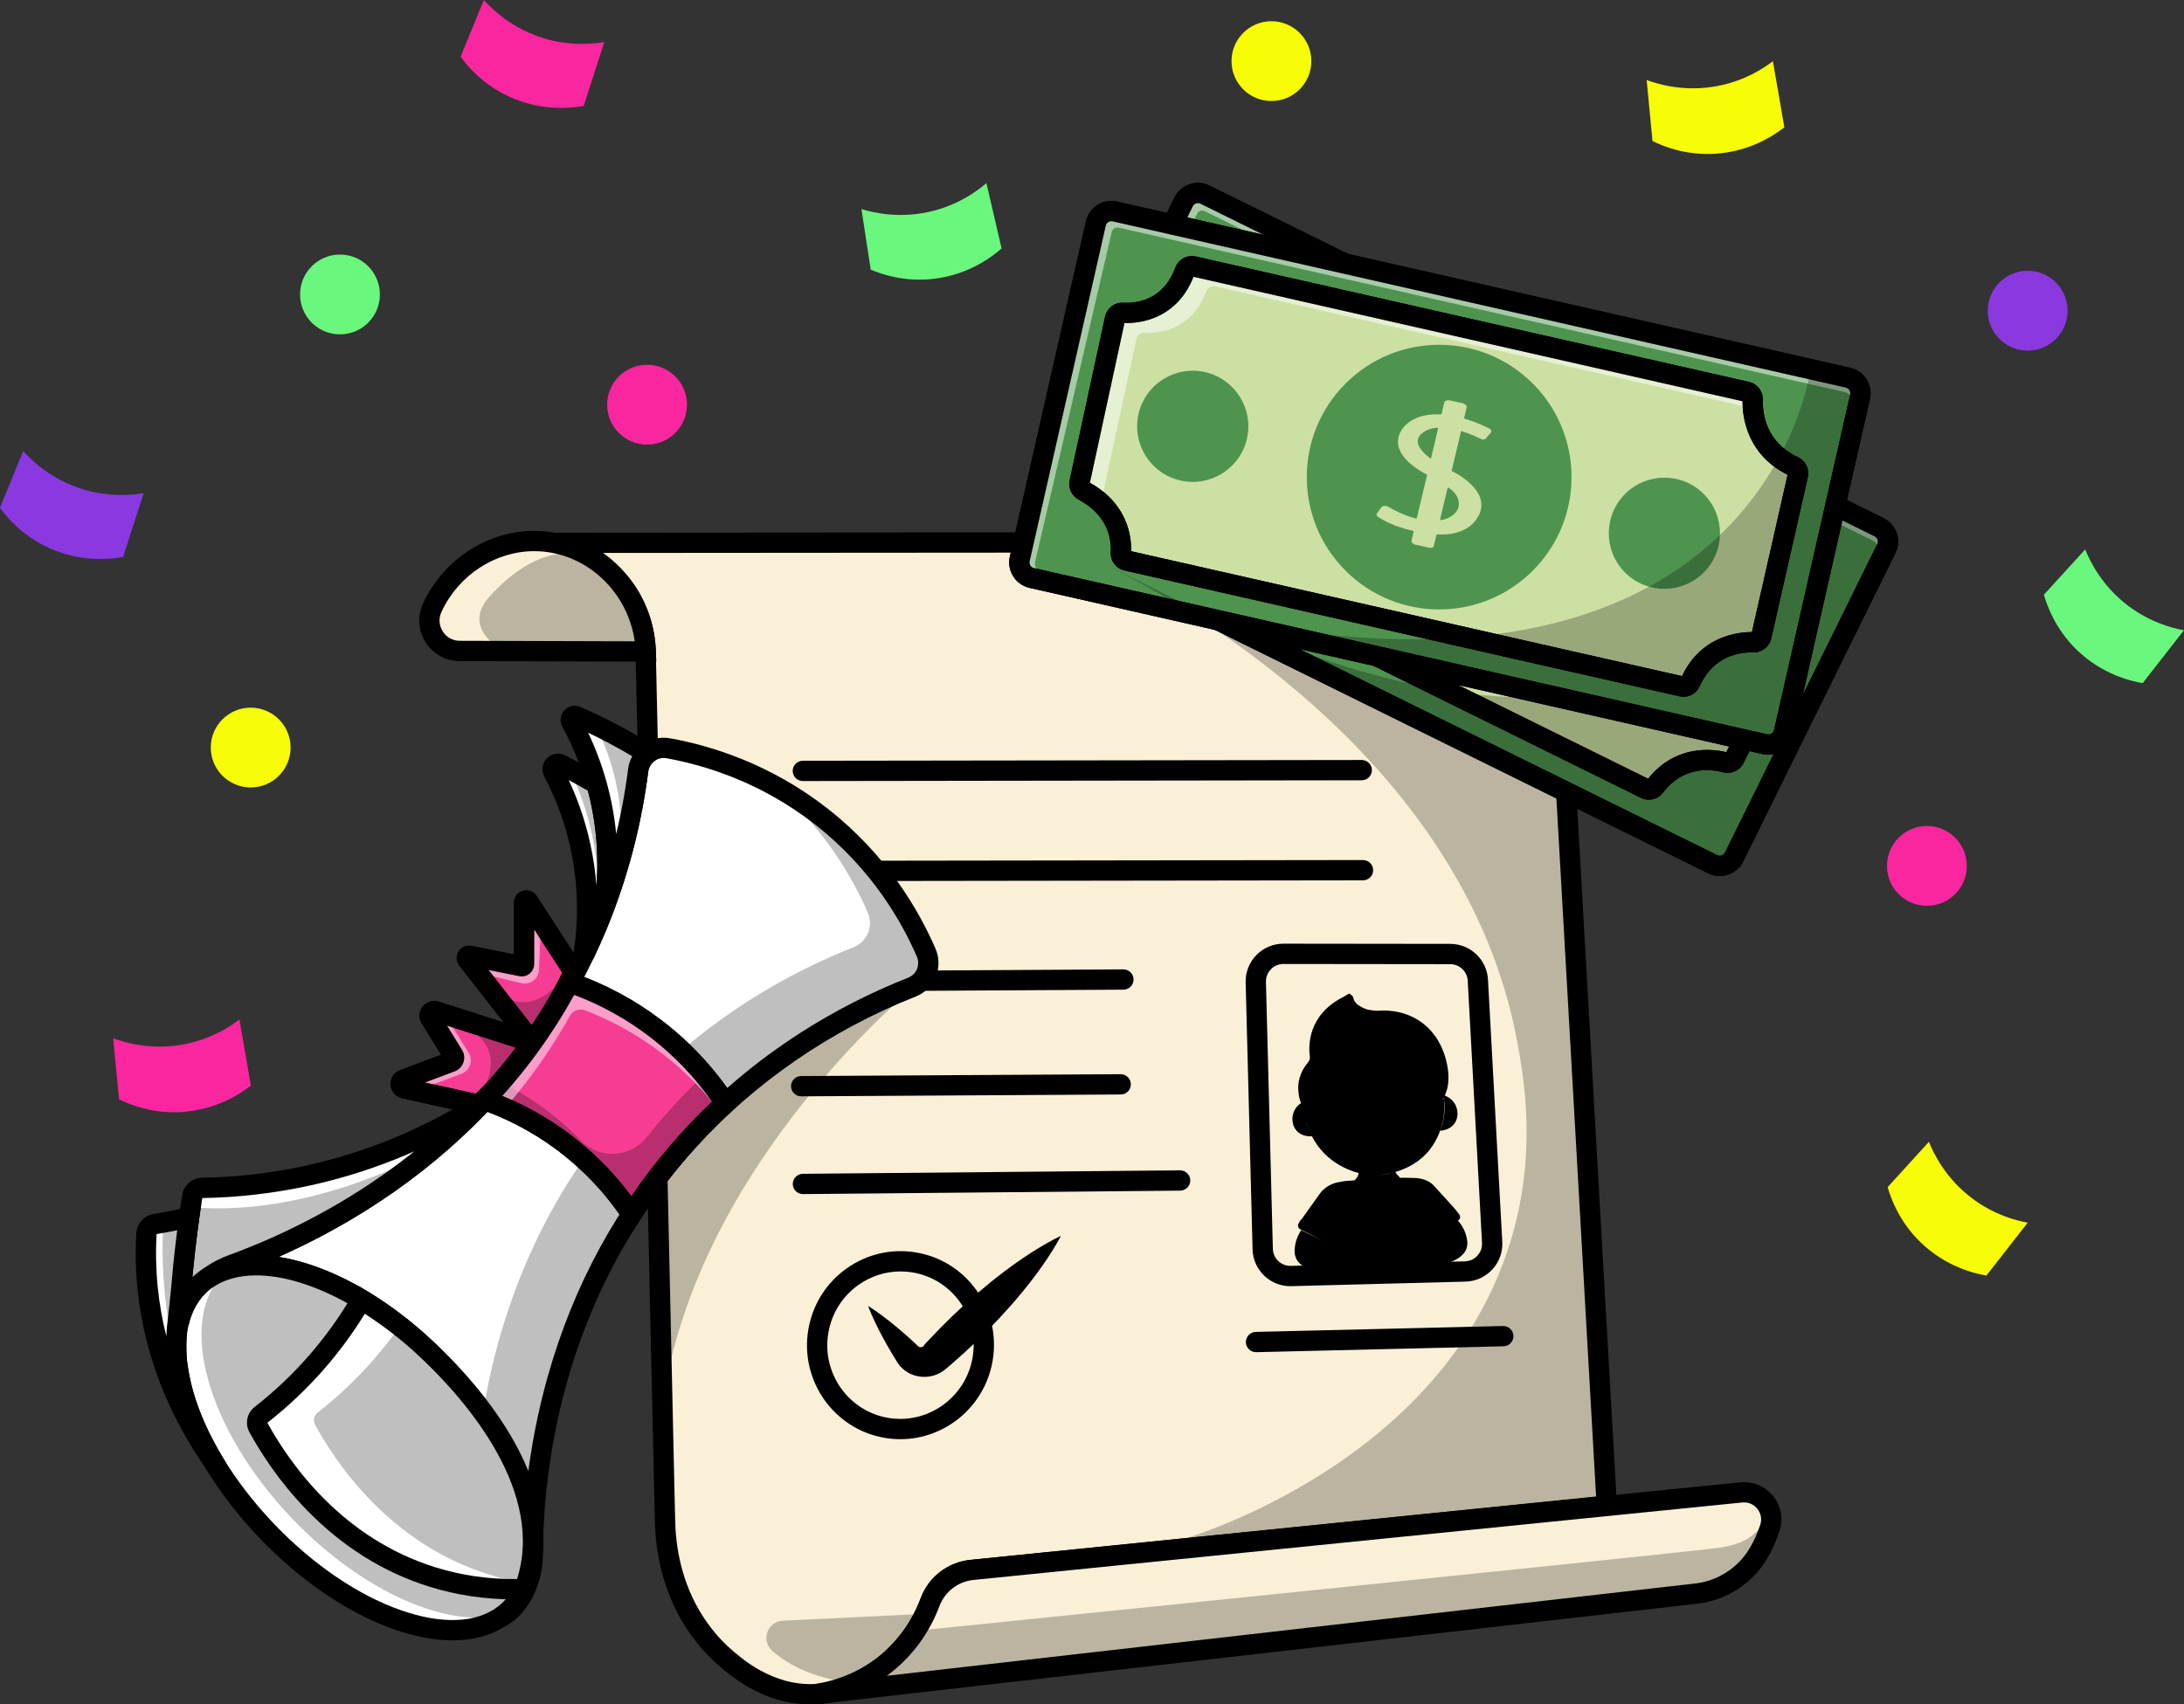 <?xml version="1.0" encoding="UTF-8"?><svg xmlns="http://www.w3.org/2000/svg" xmlns:xlink="http://www.w3.org/1999/xlink" height="2520.3" preserveAspectRatio="xMidYMid meet" version="1.0" viewBox="398.4 626.6 3228.7 2520.3" width="3228.7" zoomAndPan="magnify"><rect x="398.4" y="626.6" width="3228.7" height="2520.3" fill="#333333" stroke="none"/><g><g id="change1_3"><path d="M1222.2,1429.3c-0.35,0-0.42,0.5-0.07,0.59c12.67,3.06,28.89,8.48,46.05,18.44 c30.82,17.9,48.98,41.37,58.17,55.4c5.99,9.35,12.92,22.22,18.22,38.4c6.25,19.07,8.02,35.97,8.34,48.19l27.35,1230.25l1.24,52.58 c0.49,37.08,7.44,96.96,44.81,153.79c17.57,26.71,35.49,43.08,40.35,47.4c18.8,16.76,68.01,60.66,137.26,57.38 c68.4-3.24,111.97-50.39,126.14-65.73c22.39-24.24,35.73-50.04,43.74-71.74c9.42-25.51,32.64-43.36,59.69-46.1l940.25-95.22 l-71.09-1250.42c0,0,3.22-174.29-262.8-174.13C2181.89,1428.53,1276.76,1429.25,1222.2,1429.3z" fill="#faf0d7"/></g><g id="change2_45"><path d="M1596.51,3146.89c-71.05,0-120.71-44.3-139.84-61.36c-8.83-7.88-26.15-24.9-42.9-50.36 c-30.12-45.8-46.47-101.72-47.28-161.74l-1.24-52.51l-27.35-1230.27c-0.39-14.9-2.95-29.67-7.59-43.85 c-4.02-12.27-9.59-24.02-16.57-34.92c-13.68-20.85-32.04-38.33-53.1-50.57c-13.06-7.58-27.2-13.25-42.04-16.83 c-7.52-1.81-12.51-8.98-11.6-16.67c0.91-7.69,7.44-13.49,15.18-13.5l0,0c9.39-0.01,951.11-0.76,1217.66-0.92c0.12,0,0.25,0,0.37,0 c102.06,0,178.26,24.91,226.53,74.04c49.2,50.09,50.9,107.51,50.91,114.7l71.88,1264.29l-954.53,96.67 c-21.27,2.15-39.77,16.43-47.14,36.37c-10.65,28.82-26.39,54.63-46.79,76.72c-15.31,16.57-61.91,67.01-136.45,70.53 C1601.9,3146.83,1599.19,3146.89,1596.51,3146.89z M1289.54,1444.24c19.31,13.67,36.19,31.16,49.36,51.26l0.09,0.14 c8.35,13.05,15.03,27.12,19.84,41.81c5.55,16.94,8.61,34.6,9.08,52.47l27.35,1230.31l1.24,52.71c0.5,37.88,8.25,93.91,42.35,145.74 c14.86,22.6,30.06,37.55,37.8,44.45c17.35,15.47,63.45,56.59,126.57,53.59c62.26-2.95,102.58-46.58,115.83-60.92 c17.72-19.18,31.41-41.64,40.69-66.76c11.31-30.61,39.67-52.53,72.25-55.83l925.97-93.78l-70.31-1236.65l0.01-0.56 c0-0.44,0-51.09-42.8-94.28c-42.46-42.85-111.31-64.57-204.63-64.57c-0.12,0-0.23,0-0.35,0 C2215.23,1443.51,1511.04,1444.07,1289.54,1444.24z M1225.64,1415.3c0.02,0,0.03,0.01,0.05,0.01 C1225.67,1415.31,1225.65,1415.31,1225.64,1415.3z"/></g></g><g><g id="change1_2"><path d="M1603.92,3131.72c434.1-49.58,868.2-99.15,1302.3-148.73c37.68-4.3,71.35-25.72,90.96-58.17 c8.31-13.75,14-27.14,17.88-39.35c8.74-27.54-13.8-54.97-42.55-52.08L1836.22,2947.9c-28.41,2.86-52.87,21.47-62.97,48.17 c-9.64,25.5-26.92,57.15-58.02,84.6C1671.31,3119.44,1623.51,3128.94,1603.92,3131.72z" fill="#faf0d7"/></g><g id="change2_22"><path d="M1605.62,3146.62l-3.81-29.75c27.04-3.84,66.95-15.19,103.49-47.44c24.08-21.25,42.22-47.72,53.92-78.66 c12.17-32.18,41.1-54.33,75.49-57.79L2971,2818.46c18.62-1.87,36.78,5.69,48.58,20.22c11.73,14.45,15.38,33.63,9.76,51.32 c-4.69,14.79-11.2,29.11-19.34,42.58c-21.81,36.09-59.98,60.51-102.1,65.32L1605.62,3146.62z M2976.69,2848.17 c-0.88,0-1.78,0.04-2.67,0.14l-1136.29,114.52c-23,2.32-42.32,17.09-50.44,38.56c-13.45,35.56-34.35,66.02-62.13,90.54 c-5.18,4.57-10.41,8.77-15.67,12.64l1195.03-136.48c32.95-3.76,62.79-22.84,79.82-51.03c6.92-11.44,12.44-23.6,16.42-36.13 c2.59-8.15,0.96-16.65-4.46-23.33C2991.37,2851.52,2984.33,2848.17,2976.69,2848.17z"/></g></g><g><g id="change1_1"><path d="M1353.07,1589.94c-3.25-87.82-72.63-158.22-155.72-163.1c-68.06-4-131.42,36.77-159.9,98.21 c-13.83,29.84,7.71,64,40.6,64.09L1353.07,1589.94z" fill="#faf0d7"/></g><g id="change2_24"><path d="M1368.64,1604.99l-290.62-0.84c-20.52-0.06-39.35-10.42-50.36-27.72c-11.07-17.38-12.49-38.95-3.81-57.68 c31.61-68.2,101.69-111.16,174.38-106.88c44.22,2.6,86.02,22.14,117.72,55.01c31.91,33.1,50.41,76.6,52.11,122.51L1368.64,1604.99z M1188.24,1441.58c-57.52,0-111.9,35.26-137.17,89.79c-4.43,9.55-3.74,20.11,1.9,28.95c5.58,8.76,14.74,13.8,25.14,13.83 l258.62,0.75c-9.93-71.72-68.86-128.88-140.25-133.08C1193.73,1441.66,1190.97,1441.58,1188.24,1441.58z"/></g></g><g id="change2_18" opacity=".25"><path d="M1143.72,1589.34c0,0-64.44-32.12-22.39-79.74c42.05-47.62,107.17-87.74,164.36-49.6 c57.19,38.15,64.63,141.62,64.63,141.62L1143.72,1589.34z"/></g><g id="change2_9" opacity=".25"><path d="M1757.64,3013.32l-201.98,9.77c-22.87,1.11-32.76,29.45-15.57,44.58c24.19,21.29,65.16,43.68,132.58,48.9L1757.64,3013.32z"/></g><g id="change2_12" opacity=".25"><path d="M3008.61,2848.99c0,0,11.55,56.26-71.03,66.58c-82.57,10.32-1185.79,122.53-1185.79,122.53l-80.05,82.37l1248.09-139.82 C2919.84,2980.65,3030.58,2977.35,3008.61,2848.99z"/></g><g id="change2_27"><path d="M1585.3,1781.52c-8.27,0-14.99-6.7-15-14.98c-0.01-8.28,6.69-15.01,14.98-15.02l826.22-1.14c0.01,0,0.01,0,0.02,0 c8.28,0,14.99,6.7,15,14.98c0.01,8.28-6.7,15.01-14.98,15.02l-826.22,1.14C1585.31,1781.52,1585.3,1781.52,1585.3,1781.52z"/></g><g id="change2_13"><path d="M1587.14,1929.47c-8.28,0-14.99-6.7-15-14.98c-0.01-8.28,6.69-15.01,14.98-15.02l826.22-1.14c0.01,0,0.01,0,0.02,0 c8.27,0,14.99,6.7,15,14.98c0.01,8.28-6.7,15.01-14.98,15.02l-826.22,1.14C1587.15,1929.47,1587.14,1929.47,1587.14,1929.47z"/></g><g id="change2_30"><path d="M1585.4,2392.29c-8.22,0-14.92-6.63-15-14.86c-0.08-8.28,6.58-15.06,14.86-15.14l557.59-5.11c0.05,0,0.09,0,0.14,0 c8.22,0,14.92,6.63,15,14.86c0.08,8.28-6.58,15.06-14.86,15.14l-557.59,5.11C1585.49,2392.29,1585.45,2392.29,1585.4,2392.29z"/></g><g id="change2_21"><path d="M1586.83,2092.74c-8.24,0-14.95-6.66-15-14.91c-0.05-8.28,6.63-15.04,14.91-15.09l472.36-2.74c0.03,0,0.06,0,0.09,0 c8.24,0,14.95,6.66,15,14.91c0.05,8.28-6.63,15.04-14.91,15.09l-472.36,2.74C1586.89,2092.74,1586.86,2092.74,1586.83,2092.74z"/></g><g id="change2_20"><path d="M2255.24,2626.05c-8.12,0-14.79-6.48-14.99-14.64c-0.2-8.28,6.36-15.16,14.64-15.35l365.52-8.7c0.12,0,0.24,0,0.36,0 c8.12,0,14.79,6.48,14.99,14.64c0.2,8.28-6.36,15.16-14.64,15.35l-365.52,8.7C2255.49,2626.05,2255.37,2626.05,2255.24,2626.05z"/></g><g id="change2_1"><path d="M1582.83,2247.74c-8.24,0-14.95-6.66-15-14.91c-0.05-8.28,6.63-15.04,14.91-15.09l472.36-2.74c0.03,0,0.06,0,0.09,0 c8.24,0,14.95,6.66,15,14.91c0.05,8.28-6.63,15.04-14.91,15.09l-472.36,2.74C1582.89,2247.74,1582.86,2247.74,1582.83,2247.74z"/></g><g id="change2_46"><path d="M2567.64,2462.7c-0.35-3.24-1.05-7.02-2.36-11.1c-2.99-9.29-7.85-15.97-11.46-20.08l0.38-0.26c1.93-1.3,2.87-3.48,2.7-5.61 c-0.08-1.19-0.51-2.37-1.31-3.37c-0.06-0.09-0.12-0.18-0.19-0.28c-5.7-8.04-14.3-16.91-14.3-16.91l-18.81-20.7l-1.9-2.16 c-0.59-0.67-1.2-1.32-1.83-1.94l-0.03-0.03c0,0-5.71-7.32-17.71-10.28c-2.85-0.78-5.79-1.26-8.79-1.4 c-8.16-0.38-16.48-0.51-24.76-0.46c0.04-0.35,0.08-0.7,0.11-1.05c-1.66-1.49-2.87-2.83-3.7-3.83c-0.06-0.07-0.12-0.15-0.19-0.23 l-2.31-3.42c15.9-4.62,35.9-14.01,50.91-33.05c12.9-16.37,17.55-34.1,18.95-40.23c2.87-12.58,2.62-22.57,2.37-30.28 c-0.06-1.87-0.16-3.91-0.32-6.09c0.03-0.08,0.07-0.16,0.1-0.24c0.03,0.19,0.05,0.38,0.08,0.58l0.24,5.84c0,0,0.12,0.04,0.34,0.12 c0.31,4.58,0.34,9.72-0.13,15.3c-0.53,6.28-1.59,11.92-2.86,16.83c-0.92,3.33-1.94,6.4-2.99,9.18c0.05-0.01,0.1-0.01,0.16-0.02 c-0.12,0.33-0.24,0.66-0.36,0.98c1.35-0.04,14.36-0.6,21.44-11.33c0.65-0.98,1.19-1.97,1.65-2.95c0,0,0,0,0,0c0,0,0,0,0-0.01 c3.03-6.48,2.33-12.71,2.05-14.81c-0.32-2.46-1.62-9.81-7.84-16.02c-2.65-2.64-5.45-4.34-7.84-5.44c-0.68-0.42-1.39-0.82-2.14-1.22 l0.02,0.34c-0.23-0.08-0.45-0.16-0.66-0.23c0.42-1.1,0.82-2.21,1.18-3.31c2.93-6.91,3.95-14.04,4.08-20.24 c0.03-0.32,0.05-0.64,0.07-0.95c0.63-9.18-2.03-60.67-44.75-87.38c-24.2-15.13-48.95-14.61-59.33-13.75 c-2.05,0-5.07-0.11-8.67-0.62c-2.61-0.37-5.19-0.75-7.77-1.38c-7.45-2.61-14.79-6.54-18.29-12.36c0,0,0,0,0,0 c-0.59-1.02-1.1-2.15-1.5-3.39c-0.19-0.6-0.35-1.18-0.48-1.75c-0.43-1.96-1.8-3.42-3.51-4.09c-2.38-3.38-3.14-1.3-9.96,2.58 c-0.16,0.09-0.34,0.19-0.52,0.3c-53.9,26.77-52.13,73.81-50.11,88.48c0.4,2.89-0.48,5.81-2.35,8.04 c-13.2,15.74-15.78,31.4-14.51,44.04c0.36,5.39,1.5,11.15,3.98,16.74c-2.28,1.42-4.95,3.54-7.31,6.64 c-4.29,5.64-5.3,11.58-5.52,14.97c0,0,0,0,0,0c0,0,0,0.01,0,0.02c-0.05,0.81-0.06,1.47-0.06,1.94c0.02,2.45,0.22,10.39,6.1,17.09 c8.34,9.51,21.04,8.48,22.71,8.3c4.9,9.45,12.32,20.39,23.58,30.39c4.59,4.08,20.83,17.77,45.56,23.93 c-0.35,1.38-0.7,2.76-1.05,4.14c-0.28,0.53-0.59,1.06-0.94,1.61c-1.19,1.88-2.44,3.36-3.52,4.46c0.04,0.18,0.08,0.35,0.12,0.53 c-1.69,0.17-3.34,0.34-4.95,0.51c-1.89,0.02-8.98,0.21-17.31,1.99c-0.02,0-0.04,0-0.06,0.01c-7.68,0.96-14.88,3.94-20.93,8.52 c-2.72,1.92-5.18,4.19-7.2,6.87c-0.7,0.84-1.37,1.71-2.01,2.6l-26,36.43c0,0-3.15,2.98-4.59,6.43l-0.04,0.06 c-0.89,1.25-1.24,2.7-1.13,4.1c0.16,2.06,1.34,4.01,3.35,5.03l30.81,15.67l-0.02,0.05c-9.85-4.8-19.7-9.61-29.55-14.41 c-3.05,4.55-7,11.81-8.77,21.42c-0.77,4.22-0.97,8.05-0.9,11.31c0.11,2.12,0.5,4.08,1.14,5.91c0.75,2.74,1.98,5.34,3.82,7.68 c10.96,13.91,37.56,15.97,45.82,16.27c0.85,1.2,2.04,2.38,3.68,3.4l-0.05-1.86c3.12,2.08,8.71,4.93,15.9,4.66 c2.41-0.09,4.54-0.52,6.31-1.04c3.68-0.85,6.99-2.51,9.58-4.85c0.7-0.08,1.46-0.27,2.19-0.66c0.99-0.53,1.29-1.11,1.37-1.26 c0.13-0.25,0.19-0.5,0.23-0.73l78.44-4.79c0.01,0.05,0.02,0.09,0.04,0.13c0.01-0.05,0.02-0.09,0.03-0.13l0.02,0 c-0.02,0.04-0.03,0.09-0.05,0.13c0.13,0.25,0.55,0.29,0.86,0.28c0.07-0.16,0.14-0.32,0.2-0.48l0.1-0.01 c0.02,0.33,0.11,0.81,0.42,1.28c0.1,0.15,0.47,0.68,1.52,1.08c0.77,0.29,1.55,0.38,2.25,0.37c2.87,1.98,6.36,3.2,10.12,3.56 c1.83,0.29,3.99,0.43,6.39,0.21c7.16-0.66,12.33-4.22,15.16-6.68l0.19,1.85c1.5-1.23,2.52-2.55,3.21-3.85 c8.14-1.37,34.25-6.87,43.32-22.08c1.52-2.56,2.41-5.3,2.79-8.11C2567.67,2466.81,2567.81,2464.81,2567.64,2462.7z M2528.27,2242.78c-0.03-0.13-0.05-0.26-0.08-0.39C2528.21,2242.51,2528.24,2242.64,2528.27,2242.78z M2528.11,2242.03 c-0.03-0.13-0.05-0.26-0.08-0.38C2528.06,2241.78,2528.09,2241.91,2528.11,2242.03z M2527.96,2241.3 c-0.03-0.12-0.05-0.25-0.08-0.37C2527.9,2241.06,2527.93,2241.18,2527.96,2241.3z M2527.8,2240.59c-0.03-0.12-0.05-0.24-0.08-0.36 C2527.75,2240.35,2527.77,2240.47,2527.8,2240.59z M2527.64,2239.89c-0.03-0.12-0.06-0.24-0.08-0.36 C2527.59,2239.65,2527.62,2239.77,2527.64,2239.89z M2527.48,2239.21c-0.03-0.12-0.06-0.24-0.08-0.36 C2527.43,2238.97,2527.45,2239.09,2527.48,2239.21z M2527.32,2238.53c-0.03-0.12-0.06-0.23-0.08-0.35 C2527.26,2238.3,2527.29,2238.41,2527.32,2238.53z M2527.16,2237.87c-0.03-0.11-0.06-0.23-0.09-0.34 C2527.1,2237.64,2527.13,2237.75,2527.16,2237.87z M2526.99,2237.22c-0.03-0.11-0.06-0.22-0.09-0.33 C2526.93,2236.99,2526.96,2237.1,2526.99,2237.22z M2526.82,2236.58c-0.03-0.11-0.06-0.22-0.09-0.33 C2526.77,2236.36,2526.79,2236.47,2526.82,2236.58z M2518.41,2218.33c-0.06-0.07-0.12-0.15-0.19-0.22 C2518.29,2218.19,2518.35,2218.26,2518.41,2218.33z M2526.65,2235.95c-0.03-0.11-0.06-0.21-0.09-0.32 C2526.6,2235.74,2526.62,2235.84,2526.65,2235.95z M2526.48,2235.33c-0.03-0.1-0.06-0.21-0.09-0.31 C2526.42,2235.13,2526.45,2235.23,2526.48,2235.33z M2526.31,2234.73c-0.03-0.1-0.06-0.2-0.09-0.3 C2526.25,2234.53,2526.28,2234.63,2526.31,2234.73z M2526.14,2234.14c-0.03-0.1-0.06-0.2-0.09-0.3 C2526.08,2233.94,2526.11,2234.04,2526.14,2234.14z M2525.96,2233.56c-0.03-0.1-0.06-0.19-0.09-0.29 C2525.9,2233.36,2525.93,2233.46,2525.96,2233.56z M2525.78,2232.99c-0.03-0.09-0.06-0.19-0.09-0.28 C2525.73,2232.8,2525.76,2232.89,2525.78,2232.99z M2525.61,2232.43c-0.03-0.09-0.06-0.18-0.09-0.28 C2525.55,2232.25,2525.58,2232.34,2525.61,2232.43z M2525.43,2231.88c-0.03-0.09-0.06-0.18-0.09-0.27 C2525.37,2231.7,2525.4,2231.79,2525.43,2231.88z M2525.25,2231.35c-0.03-0.09-0.06-0.18-0.09-0.27 C2525.19,2231.17,2525.22,2231.26,2525.25,2231.35z M2525.07,2230.83c-0.03-0.09-0.06-0.17-0.09-0.26 C2525.01,2230.65,2525.04,2230.74,2525.07,2230.83z M2524.88,2230.31c-0.03-0.08-0.06-0.17-0.09-0.25 C2524.82,2230.14,2524.85,2230.23,2524.88,2230.31z M2524.7,2229.81c-0.03-0.08-0.06-0.17-0.09-0.25 C2524.64,2229.64,2524.67,2229.73,2524.7,2229.81z M2524.52,2229.32c-0.03-0.08-0.06-0.16-0.09-0.25 C2524.45,2229.15,2524.49,2229.24,2524.52,2229.32z M2524.33,2228.84c-0.03-0.08-0.06-0.16-0.09-0.24 C2524.27,2228.68,2524.3,2228.76,2524.33,2228.84z M2524.15,2228.36c-0.03-0.08-0.06-0.16-0.09-0.23 C2524.08,2228.21,2524.11,2228.28,2524.15,2228.36z M2523.96,2227.9c-0.03-0.08-0.06-0.15-0.09-0.23 C2523.9,2227.75,2523.93,2227.82,2523.96,2227.9z M2523.77,2227.45c-0.03-0.07-0.06-0.15-0.09-0.22 C2523.71,2227.3,2523.74,2227.37,2523.77,2227.45z M2523.58,2227.01c-0.03-0.07-0.06-0.15-0.1-0.22 C2523.52,2226.86,2523.55,2226.93,2523.58,2227.01z M2523.39,2226.58c-0.03-0.07-0.06-0.14-0.1-0.21 C2523.33,2226.43,2523.36,2226.5,2523.39,2226.58z M2523.2,2226.15c-0.03-0.07-0.06-0.14-0.1-0.21 C2523.14,2226.01,2523.17,2226.08,2523.2,2226.15z M2523.01,2225.74c-0.03-0.07-0.06-0.14-0.1-0.21 C2522.95,2225.6,2522.98,2225.67,2523.01,2225.74z M2522.82,2225.34c-0.03-0.07-0.06-0.13-0.1-0.2 C2522.76,2225.2,2522.79,2225.27,2522.82,2225.34z M2522.63,2224.94c-0.03-0.07-0.06-0.13-0.1-0.2 C2522.57,2224.81,2522.6,2224.88,2522.63,2224.94z M2522.44,2224.56c-0.03-0.06-0.07-0.13-0.1-0.19 C2522.37,2224.43,2522.41,2224.49,2522.44,2224.56z M2522.25,2224.18c-0.03-0.06-0.07-0.13-0.1-0.19 C2522.18,2224.05,2522.21,2224.12,2522.25,2224.18z M2522.05,2223.81c-0.03-0.06-0.07-0.12-0.1-0.18 C2521.99,2223.69,2522.02,2223.75,2522.05,2223.81z M2521.86,2223.45c-0.03-0.06-0.07-0.12-0.1-0.18 C2521.8,2223.33,2521.83,2223.39,2521.86,2223.45z M2521.67,2223.1c-0.03-0.06-0.07-0.12-0.1-0.18 C2521.6,2222.99,2521.64,2223.04,2521.67,2223.1z M2521.47,2222.76c-0.03-0.06-0.06-0.11-0.1-0.17 C2521.41,2222.65,2521.44,2222.7,2521.47,2222.76z M2521.28,2222.43c-0.03-0.06-0.07-0.11-0.1-0.17 C2521.22,2222.31,2521.25,2222.37,2521.28,2222.43z M2521.09,2222.1c-0.03-0.06-0.07-0.11-0.1-0.16 C2521.02,2221.99,2521.06,2222.05,2521.09,2222.1z M2520.9,2221.78c-0.03-0.05-0.07-0.11-0.1-0.16 C2520.83,2221.68,2520.86,2221.73,2520.9,2221.78z M2520.7,2221.47c-0.03-0.05-0.07-0.1-0.1-0.16 C2520.64,2221.37,2520.67,2221.42,2520.7,2221.47z M2520.51,2221.17c-0.03-0.05-0.07-0.1-0.1-0.15 C2520.44,2221.07,2520.48,2221.12,2520.51,2221.17z M2520.32,2220.88c-0.03-0.05-0.07-0.1-0.1-0.15 C2520.25,2220.78,2520.28,2220.83,2520.32,2220.88z M2520.12,2220.59c-0.03-0.05-0.07-0.1-0.1-0.14 C2520.06,2220.49,2520.09,2220.54,2520.12,2220.59z M2519.93,2220.31c-0.03-0.05-0.07-0.09-0.1-0.14 C2519.87,2220.22,2519.9,2220.26,2519.93,2220.31z M2519.74,2220.04c-0.03-0.05-0.07-0.09-0.1-0.14 C2519.67,2219.95,2519.71,2219.99,2519.74,2220.04z M2519.55,2219.78c-0.03-0.05-0.07-0.09-0.1-0.14 C2519.48,2219.68,2519.51,2219.73,2519.55,2219.78z M2519.36,2219.52c-0.03-0.05-0.07-0.09-0.1-0.14 C2519.29,2219.43,2519.32,2219.47,2519.36,2219.52z M2519.17,2219.27c-0.04-0.05-0.07-0.09-0.11-0.14 C2519.1,2219.18,2519.13,2219.22,2519.17,2219.27z M2518.98,2219.02c-0.04-0.05-0.07-0.09-0.11-0.14 C2518.9,2218.93,2518.94,2218.98,2518.98,2219.02z M2518.79,2218.79c-0.04-0.05-0.08-0.09-0.11-0.14 C2518.71,2218.7,2518.75,2218.74,2518.79,2218.79z M2518.6,2218.56c-0.04-0.05-0.08-0.09-0.12-0.14 C2518.52,2218.46,2518.56,2218.51,2518.6,2218.56z M2414.72,2207.34c-0.21,0-0.42,0-0.63,0c0.22,0,0.45,0,0.67,0 C2414.75,2207.34,2414.73,2207.34,2414.72,2207.34z M2357.34,2202.77c0.3,0.05,0.6,0.1,0.91,0.15 C2357.94,2202.87,2357.64,2202.82,2357.34,2202.77z M2359.2,2203.07c0.31,0.05,0.62,0.1,0.92,0.15 C2359.81,2203.17,2359.51,2203.12,2359.2,2203.07z M2361.09,2203.36c0.31,0.05,0.62,0.1,0.94,0.14 C2361.71,2203.46,2361.4,2203.41,2361.09,2203.36z M2363,2203.65c0.32,0.05,0.63,0.09,0.95,0.14 C2363.63,2203.75,2363.32,2203.7,2363,2203.65z M2364.95,2203.93c0.32,0.05,0.64,0.09,0.96,0.13 C2365.59,2204.02,2365.27,2203.98,2364.95,2203.93z M2366.92,2204.21c0.32,0.04,0.65,0.09,0.97,0.13 C2367.56,2204.29,2367.24,2204.25,2366.92,2204.21z M2368.91,2204.47c0.33,0.04,0.66,0.09,0.99,0.13 C2369.57,2204.56,2369.24,2204.51,2368.91,2204.47z M2370.94,2204.73c0.33,0.04,0.66,0.08,1,0.12 C2371.6,2204.81,2371.27,2204.77,2370.94,2204.73z M2372.98,2204.98c0.34,0.04,0.67,0.08,1.01,0.12 C2373.66,2205.06,2373.32,2205.02,2372.98,2204.98z M2375.05,2205.21c0.34,0.04,0.68,0.08,1.03,0.11 C2375.74,2205.29,2375.4,2205.25,2375.05,2205.21z M2377.15,2205.44c0.35,0.04,0.69,0.07,1.04,0.11 C2377.84,2205.52,2377.5,2205.48,2377.15,2205.44z M2379.28,2205.66c0.35,0.03,0.7,0.07,1.05,0.1 C2379.98,2205.73,2379.63,2205.69,2379.28,2205.66z M2381.43,2205.87c0.35,0.03,0.7,0.07,1.06,0.1 C2382.13,2205.93,2381.78,2205.9,2381.43,2205.87z M2383.6,2206.06c0.36,0.03,0.71,0.06,1.07,0.09 C2384.32,2206.12,2383.96,2206.09,2383.6,2206.06z M2385.8,2206.24c0.36,0.03,0.72,0.06,1.08,0.09 C2386.52,2206.3,2386.16,2206.27,2385.8,2206.24z M2388.03,2206.42c0.36,0.03,0.73,0.05,1.09,0.08 C2388.75,2206.47,2388.39,2206.44,2388.03,2206.42z M2390.28,2206.57c0.37,0.02,0.73,0.05,1.1,0.07 C2391.01,2206.62,2390.64,2206.6,2390.28,2206.57z M2392.55,2206.72c0.37,0.02,0.74,0.04,1.11,0.07 C2393.29,2206.76,2392.92,2206.74,2392.55,2206.72z M2394.85,2206.85c0.37,0.02,0.74,0.04,1.12,0.06 C2395.59,2206.89,2395.22,2206.87,2394.85,2206.85z M2397.17,2206.97c0.38,0.02,0.75,0.04,1.13,0.05 C2397.92,2207,2397.54,2206.98,2397.17,2206.97z M2399.51,2207.07c0.38,0.02,0.76,0.03,1.14,0.04 C2400.27,2207.1,2399.89,2207.08,2399.51,2207.07z M2401.88,2207.15c0.38,0.01,0.76,0.03,1.15,0.04 C2402.64,2207.18,2402.26,2207.17,2401.88,2207.15z M2404.27,2207.22c0.38,0.01,0.77,0.02,1.15,0.03 C2405.04,2207.25,2404.65,2207.23,2404.27,2207.22z M2406.69,2207.28c0.38,0.01,0.77,0.02,1.15,0.02 C2407.46,2207.3,2407.07,2207.29,2406.69,2207.28z M2409.13,2207.32c0.39,0,0.77,0.01,1.16,0.01 C2409.9,2207.33,2409.51,2207.32,2409.13,2207.32z M2411.59,2207.34c0.39,0,0.77,0,1.16,0.01 C2412.36,2207.34,2411.98,2207.34,2411.59,2207.34z M2494.38,2197.64c0.28-0.07,0.57-0.14,0.85-0.21 C2494.94,2197.5,2494.66,2197.57,2494.38,2197.64z M2345.4,2214.45c0-0.01,0.01-0.03,0.01-0.04c0,0,0,0,0,0c0,0,0,0,0,0 C2345.41,2214.42,2345.4,2214.43,2345.4,2214.45z M2341.67,2224.19c0.06-0.12,0.12-0.25,0.18-0.37 C2341.78,2223.94,2341.73,2224.06,2341.67,2224.19z M2342.03,2223.41c0.06-0.13,0.11-0.25,0.17-0.38 C2342.15,2223.15,2342.09,2223.28,2342.03,2223.41z M2342.39,2222.62c0.06-0.13,0.11-0.25,0.17-0.38 C2342.5,2222.37,2342.45,2222.49,2342.39,2222.62z M2342.74,2221.83c0.06-0.13,0.11-0.26,0.16-0.38 C2342.85,2221.57,2342.79,2221.7,2342.74,2221.83z M2343.08,2221.03c0.05-0.13,0.11-0.26,0.16-0.39 C2343.18,2220.77,2343.13,2220.9,2343.08,2221.03z M2343.4,2220.23c0.05-0.13,0.1-0.26,0.15-0.39 C2343.51,2219.97,2343.46,2220.1,2343.4,2220.23z M2343.72,2219.42c0.05-0.13,0.1-0.26,0.15-0.39 C2343.82,2219.16,2343.77,2219.29,2343.72,2219.42z M2344.03,2218.6c0.05-0.13,0.1-0.26,0.14-0.39 C2344.12,2218.34,2344.08,2218.47,2344.03,2218.6z M2344.32,2217.78c0.05-0.13,0.09-0.26,0.14-0.4 C2344.42,2217.52,2344.37,2217.65,2344.32,2217.78z M2344.61,2216.96c0.04-0.13,0.09-0.27,0.13-0.4 C2344.7,2216.69,2344.65,2216.82,2344.61,2216.96z M2344.88,2216.12c0.04-0.13,0.09-0.27,0.13-0.4 C2344.97,2215.86,2344.93,2215.99,2344.88,2216.12z M2345.15,2215.29c0.04-0.13,0.08-0.27,0.12-0.4 C2345.23,2215.02,2345.19,2215.15,2345.15,2215.29z M2451.11,2362.25c-3.58,0.69-7.53,1.27-11.8,1.6c-0.6,0.04-1.2,0.07-1.79,0.1 c3.7-0.26,10.89-1.03,19.76-3.29C2455.22,2361.29,2453.16,2361.82,2451.11,2362.25z M2532.68,2250.88 c-0.34,0.78-1.1,1.07-1.78,0.94c0.16-0.22,0.32-0.45,0.47-0.68c0.68-0.01,1.36-0.37,1.68-1.13 C2532.93,2250.3,2532.81,2250.59,2532.68,2250.88z M2335.05,2301.08c-2.27-4.92-4.54-10.9-6.28-17.83 c0.21,0.77,0.43,1.55,0.66,2.33c0.97,3.31,2.69,8.95,5.78,15.79C2335.15,2301.27,2335.1,2301.18,2335.05,2301.08z M2326.57,2265.71 c0.01,0,0.03,0,0.04,0C2326.59,2265.71,2326.58,2265.71,2326.57,2265.71z M2325.98,2265.58 C2325.98,2265.58,2325.98,2265.58,2325.98,2265.58c0.01,0,0.02,0.01,0.04,0.02C2326,2265.59,2325.99,2265.59,2325.98,2265.58z M2326.15,2265.65c0.02,0.01,0.04,0.01,0.06,0.02C2326.19,2265.66,2326.17,2265.66,2326.15,2265.65z M2326.36,2265.7 c0.02,0,0.03,0.01,0.05,0.01C2326.39,2265.7,2326.37,2265.7,2326.36,2265.7z M2326.78,2265.69c0.01,0,0.02,0,0.03,0 C2326.8,2265.69,2326.79,2265.69,2326.78,2265.69z M2326.98,2265.64c0.01,0,0.01,0,0.02-0.01 C2326.99,2265.64,2326.99,2265.64,2326.98,2265.64z M2327.17,2265.56c0,0,0.01,0,0.01-0.01 C2327.18,2265.56,2327.18,2265.56,2327.17,2265.56z M2327.35,2265.45C2327.35,2265.45,2327.36,2265.45,2327.35,2265.45 C2327.36,2265.45,2327.35,2265.45,2327.35,2265.45z M2327.51,2265.32C2327.51,2265.32,2327.51,2265.31,2327.51,2265.32 C2327.51,2265.31,2327.51,2265.32,2327.51,2265.32z M2327.75,2264.96C2327.75,2264.96,2327.75,2264.96,2327.75,2264.96 C2327.75,2264.96,2327.75,2264.96,2327.75,2264.96z M2327.65,2265.15C2327.65,2265.15,2327.65,2265.15,2327.65,2265.15 C2327.65,2265.15,2327.65,2265.15,2327.65,2265.15z M2327.99,2263.17c0.03-0.3,0.06-0.61,0.09-0.93 C2328.05,2262.56,2328.02,2262.87,2327.99,2263.17z M2327.9,2264.19c0-0.01,0-0.02,0-0.03 C2327.9,2264.17,2327.9,2264.18,2327.9,2264.19z M2327.92,2263.89c0-0.03,0.01-0.06,0.01-0.09 C2327.93,2263.83,2327.93,2263.86,2327.92,2263.89z M2333.96,2237.17c-0.02,0.04-0.04,0.08-0.06,0.12 C2333.92,2237.25,2333.94,2237.21,2333.96,2237.17z M2333.55,2238.01c0,0.01-0.01,0.02-0.01,0.02 C2333.55,2238.03,2333.55,2238.02,2333.55,2238.01z M2333.16,2238.89c-0.02,0.04-0.03,0.07-0.05,0.11 C2333.13,2238.96,2333.15,2238.92,2333.16,2238.89z M2332.43,2240.73c-0.02,0.06-0.04,0.12-0.07,0.18 C2332.39,2240.85,2332.41,2240.79,2332.43,2240.73z M2332.26,2241.21c-0.02,0.05-0.04,0.1-0.05,0.15 C2332.22,2241.31,2332.24,2241.26,2332.26,2241.21z M2332.09,2241.69c0,0.01-0.01,0.02-0.01,0.03 C2332.08,2241.72,2332.09,2241.71,2332.09,2241.69z M2331.77,2242.68c-0.08,0.26-0.16,0.53-0.25,0.79 C2331.6,2243.21,2331.68,2242.94,2331.77,2242.68z M2331.46,2243.69c-0.01,0.02-0.01,0.04-0.02,0.05 C2331.45,2243.72,2331.45,2243.71,2331.46,2243.69z M2331.31,2244.2c-0.02,0.06-0.04,0.13-0.05,0.19 C2331.27,2244.32,2331.29,2244.26,2331.31,2244.2z M2331.16,2244.71c-0.04,0.15-0.08,0.3-0.12,0.45 C2331.08,2245.01,2331.12,2244.86,2331.16,2244.71z M2331.02,2245.23c-0.08,0.31-0.16,0.61-0.24,0.92 C2330.86,2245.84,2330.94,2245.53,2331.02,2245.23z M2330.75,2246.27c-0.02,0.06-0.03,0.13-0.05,0.19 C2330.72,2246.4,2330.73,2246.33,2330.75,2246.27z M2330.49,2247.32c-0.06,0.24-0.11,0.48-0.17,0.72 C2330.38,2247.8,2330.43,2247.56,2330.49,2247.32z M2330.13,2248.91c-0.03,0.15-0.07,0.31-0.1,0.46 C2330.06,2249.22,2330.1,2249.07,2330.13,2248.91z M2330.02,2249.45c-0.03,0.12-0.05,0.24-0.08,0.36 C2329.97,2249.69,2329.99,2249.57,2330.02,2249.45z M2329.91,2249.98c-0.1,0.5-0.2,1.01-0.3,1.51 C2329.7,2250.98,2329.8,2250.48,2329.91,2249.98z M2329.59,2251.57c-0.02,0.11-0.04,0.22-0.06,0.33 C2329.55,2251.79,2329.57,2251.68,2329.59,2251.57z M2329.5,2252.1c-0.01,0.05-0.02,0.09-0.02,0.14 C2329.48,2252.19,2329.49,2252.15,2329.5,2252.1z M2329.31,2253.15c-0.02,0.1-0.03,0.19-0.05,0.29 C2329.28,2253.34,2329.29,2253.25,2329.31,2253.15z M2329.22,2253.67c-0.02,0.09-0.03,0.18-0.04,0.27 C2329.19,2253.85,2329.21,2253.76,2329.22,2253.67z M2329.14,2254.2c-0.02,0.13-0.04,0.26-0.06,0.39 C2329.09,2254.46,2329.11,2254.33,2329.14,2254.2z M2329.05,2254.71c-0.01,0.07-0.02,0.14-0.03,0.21 C2329.03,2254.85,2329.04,2254.78,2329.05,2254.71z M2328.92,2255.57c-0.02,0.15-0.04,0.29-0.06,0.43 C2328.88,2255.86,2328.9,2255.71,2328.92,2255.57z M2328.82,2256.26c-0.05,0.31-0.09,0.62-0.13,0.93 C2328.73,2256.89,2328.77,2256.57,2328.82,2256.26z M2328.68,2257.23c-0.01,0.07-0.02,0.13-0.03,0.2 C2328.66,2257.37,2328.67,2257.3,2328.68,2257.23z M2328.55,2258.21c-0.01,0.04-0.01,0.08-0.02,0.12 C2328.54,2258.29,2328.54,2258.25,2328.55,2258.21z M2328.43,2259.16c-0.06,0.47-0.11,0.92-0.16,1.37 C2328.32,2260.08,2328.37,2259.62,2328.43,2259.16z M2328.27,2260.53c-0.01,0.09-0.02,0.18-0.03,0.27 C2328.25,2260.7,2328.26,2260.61,2328.27,2260.53z M2328.22,2260.97c-0.02,0.21-0.05,0.42-0.07,0.63 C2328.17,2261.39,2328.19,2261.18,2328.22,2260.97z M2335.26,2234.93L2335.26,2234.93c0.09-0.13,0.18-0.26,0.27-0.38 C2335.44,2234.67,2335.35,2234.8,2335.26,2234.93z M2341.47,2224.59c-0.06,0.12-0.12,0.25-0.18,0.37 C2341.35,2224.84,2341.41,2224.72,2341.47,2224.59z M2341.09,2225.37c-0.06,0.12-0.12,0.25-0.19,0.37 C2340.96,2225.61,2341.03,2225.49,2341.09,2225.37z M2340.69,2226.13c-0.06,0.12-0.13,0.24-0.19,0.37 C2340.57,2226.38,2340.63,2226.25,2340.69,2226.13z M2340.29,2226.9c-0.06,0.12-0.13,0.24-0.19,0.36 C2340.16,2227.14,2340.23,2227.02,2340.29,2226.9z M2339.88,2227.65c-0.07,0.12-0.13,0.24-0.2,0.36 C2339.75,2227.89,2339.81,2227.77,2339.88,2227.65z M2339.46,2228.41c-0.07,0.12-0.13,0.23-0.2,0.35 C2339.32,2228.64,2339.39,2228.52,2339.46,2228.41z M2339.02,2229.16c-0.07,0.12-0.13,0.23-0.2,0.35 C2338.89,2229.39,2338.96,2229.27,2339.02,2229.16z M2338.58,2229.9c-0.07,0.11-0.14,0.23-0.2,0.34 C2338.45,2230.13,2338.51,2230.01,2338.58,2229.9z M2338.13,2230.64c-0.07,0.11-0.14,0.22-0.21,0.33 C2337.99,2230.86,2338.06,2230.75,2338.13,2230.64z M2337.67,2231.37c-0.07,0.11-0.14,0.22-0.21,0.32 C2337.53,2231.59,2337.6,2231.48,2337.67,2231.37z M2337.2,2232.1c-0.07,0.1-0.14,0.21-0.2,0.31 C2337.06,2232.31,2337.13,2232.21,2337.2,2232.1z M2336.71,2232.84c-0.06,0.1-0.13,0.19-0.19,0.29 C2336.58,2233.03,2336.64,2232.94,2336.71,2232.84z M2336.18,2233.62c-0.05,0.07-0.1,0.15-0.15,0.22 C2336.08,2233.76,2336.13,2233.69,2336.18,2233.62z"/></g><g id="change2_33"><path d="M1729.39,2754.7c-7.62,0-15.32-0.64-23.07-1.95c-75.11-12.76-125.77-84.63-112.93-160.21 c6.22-36.59,26.22-68.59,56.32-90.11c30.13-21.54,66.78-30,103.18-23.81c36.4,6.18,68.2,26.27,89.53,56.55 c21.31,30.25,29.62,67.06,23.4,103.66l0,0C1854.3,2706.6,1795.56,2754.7,1729.39,2754.7z M1729.66,2506.65 c-22.27,0-43.96,6.93-62.51,20.18c-23.61,16.88-39.31,42-44.19,70.73c-10.07,59.27,29.58,115.62,88.38,125.61 c6.05,1.03,12.09,1.53,18.03,1.53c51.82,0,97.83-37.73,106.87-90.9l0,0c4.88-28.73-1.64-57.62-18.35-81.36 c-16.69-23.7-41.56-39.42-70.03-44.25C1741.79,2507.16,1735.7,2506.65,1729.66,2506.65z"/></g><g><g><g id="change2_26"><path d="M1681.78,2557.76c7.45,4.57,14.42,9.53,21.24,14.62c6.82,5.09,13.46,10.32,19.93,15.69 c6.48,5.37,12.81,10.86,19.02,16.44c3.12,2.78,6.17,5.62,9.23,8.45l4.54,4.29c0.94,0.98,1.07,0.78,1.37,0.97 c0.24,0.18,0.59,0.18,0.83,0.29c2.14,0.59,4.19-0.09,5.31-1.04c0.59-0.44,0.89-1.01,1.13-1.56c0.02-0.09,0.05-0.16,0.08-0.23 l0.06-0.09l0.44-0.49l2.09-2.3l4.22-4.54c11.27-12.1,22.86-23.87,34.75-35.33c23.79-22.91,48.74-44.62,75.2-64.75 c13.22-10.08,26.87-19.71,40.99-28.85c7.07-4.56,14.29-8.97,21.66-13.21c7.38-4.24,14.89-8.34,22.84-11.99 c-3.95,7.81-8.33,15.16-12.85,22.37c-4.52,7.21-9.2,14.25-14.03,21.14c-9.67,13.76-19.82,27.03-30.4,39.86 c-21.13,25.67-43.78,49.77-67.58,72.66c-11.91,11.44-24.11,22.57-36.64,33.37l-4.7,4.04l-2.38,2l-1.8,1.5l-2.26,1.8 c-6.16,4.67-13.51,7.76-21,9.05c-7.5,1.28-15.16,0.8-22.27-1.34c-7.11-2.11-13.67-5.94-18.88-10.99 c-1.27-1.29-2.59-2.53-3.67-3.95c-1.09-1.34-2.39-3.03-2.72-3.68l-3.31-5.3c-2.17-3.56-4.35-7.11-6.46-10.71 c-4.25-7.19-8.39-14.47-12.37-21.88c-3.99-7.41-7.81-14.95-11.46-22.63C1688.29,2573.77,1684.79,2565.96,1681.78,2557.76z"/></g></g></g><g id="change2_47"><path d="M2305.97,2528.45c-14.38,0-27.98-5.42-38.45-15.36c-10.83-10.28-17.01-24.17-17.39-39.09l-10.22-394.65 c-0.39-15.21,5.24-29.59,15.87-40.48c10.61-10.88,24.82-16.86,40.01-16.86c0.02,0,0.04,0,0.07,0l246.55,0.29 c29.65,0.04,54.14,23.25,55.75,52.86l21.11,387.64c0.83,15.21-4.4,29.75-14.73,40.94c-10.33,11.19-24.4,17.58-39.63,17.97 l-257.44,6.72C2306.96,2528.44,2306.46,2528.45,2305.97,2528.45z M2295.79,2052c-7.04,0-13.62,2.77-18.54,7.81 c-4.92,5.05-7.53,11.71-7.35,18.76l10.22,394.65c0.18,6.92,3.04,13.35,8.06,18.11c5.02,4.76,11.58,7.28,18.51,7.11h0l257.44-6.72 c7.05-0.18,13.57-3.14,18.36-8.33c4.79-5.19,7.21-11.92,6.83-18.97l-21.11-387.64c-0.75-13.72-12.09-24.47-25.83-24.49 l-246.55-0.29C2295.81,2052,2295.8,2052,2295.79,2052z"/></g><g><g id="change3_6"><path d="M1767.61,2035.31c8.61,19.9-0.94,42.97-21.11,50.94c-87.26,34.47-217.5,101.38-332.93,229.68 c-207.11,230.2-227.42,503.38-227.66,611.83c-0.06,26.85-13.33,72.31-47.63,90.24c-0.16,0.08-0.32,0.16-0.47,0.24 c4.99-3.28,9.68-7,14.04-11.17c71.24-68.23,26.18-230.88-100.64-363.28s-287.37-184.43-358.61-116.19 c-5.09,4.88-9.59,10.23-13.5,16.03c0.06-0.11,0.12-0.21,0.19-0.31c9.84-16.92,23.5-25.68,35.03-33.1 c13.67-8.8,25.35-12.82,27.45-13.59c111.98-40.72,342.85-148.31,488.13-398.02c11.32-19.46,21.56-38.81,30.82-57.94 c11.72-24.22,21.88-48.11,30.68-71.41c20.28-53.71,33.37-104.4,41.86-149.32c3.63-19.17,6.41-37.3,8.57-54.16 c1.29-10.1,6.41-18.75,13.68-24.7c8.28-6.78,19.36-10.05,30.77-8c55.86,10.02,142.28,35.12,226.5,101.06 C1699.37,1901.93,1744.79,1982.51,1767.61,2035.31z" fill="#fff"/></g><g id="change2_43"><path d="M1144.72,3031.55l-15.16-25.84c4.25-2.79,8.25-5.98,11.9-9.47c30.28-29,37.34-79.7,19.87-142.74 c-18.36-66.27-61.32-137.06-120.97-199.33c-59.65-62.28-128.52-108.25-193.94-129.44c-62.23-20.17-113.18-15.3-143.46,13.71 c-4.26,4.08-8.12,8.66-11.45,13.59l-25.21-16.25c0,0,0.01-0.01,0.01-0.02h0l0.02-0.04c11.63-19.96,27.88-30.42,39.76-38.06 l0.1-0.06c6.6-4.25,17.2-10.3,30.15-14.96l0.29-0.1c119.63-43.51,341.1-152.22,480.29-391.47c10.77-18.52,20.96-37.68,30.28-56.93 c11.01-22.76,21.16-46.37,30.15-70.18c17.8-47.15,31.65-96.54,41.15-146.81c3.31-17.49,6.15-35.42,8.43-53.28 c1.73-13.54,8.5-25.76,19.06-34.41c12.01-9.83,27.65-13.89,42.92-11.16c59.33,10.64,147.93,37.32,233.1,104.02 c87.29,68.35,134.85,150.31,159.37,207.04l0,0c5.79,13.39,5.9,28.19,0.31,41.67c-5.58,13.46-16.13,23.82-29.68,29.18 c-126.02,49.79-239.2,127.86-327.29,225.76c-194.06,215.68-223.52,469.65-223.81,601.83c-0.04,17.36-4.52,37.25-12.29,54.57 c-10.07,22.43-25.08,39.35-43.4,48.93L1144.72,3031.55z M810.18,2485.17c14.55,2.25,29.75,5.91,45.5,11.01 c70.05,22.7,143.33,71.43,206.36,137.23c52.61,54.92,93.03,116.48,116.39,176.6c5.46-44.21,14.55-93.92,29.3-146.57 c38.11-136.02,103.62-256.32,194.7-357.56c52.54-58.4,113.13-109.75,180.1-152.63c49.68-31.82,103-59.06,158.48-80.98 c5.93-2.34,10.55-6.88,12.99-12.77c2.45-5.91,2.4-12.39-0.14-18.26l0,0c-23.14-53.53-68-130.87-150.33-195.33 c-80.32-62.9-163.92-88.07-219.9-98.11c-6.62-1.19-13.41,0.58-18.62,4.84c-4.6,3.77-7.55,9.09-8.3,14.99 c-2.36,18.46-5.29,36.98-8.71,55.05c-9.83,51.97-24.15,103.05-42.57,151.83c-9.31,24.65-19.81,49.09-31.21,72.65 c-9.65,19.94-20.2,39.78-31.35,58.95c-64.45,110.78-152.22,205.69-260.89,282.1C920.65,2431.37,860.5,2462.86,810.18,2485.17z"/></g></g><g opacity=".25"><g id="change2_48"><path d="M1612.76,1834.12c-23.74-18.59-47.66-33.94-71.02-46.61c76.79,65.03,118.2,139.18,139.65,188.8 c8.61,19.9-0.94,42.97-21.11,50.94c-87.26,34.47-217.5,101.38-332.93,229.68c-139.87,155.46-194.54,330.52-215.37,461.22 c78.56,113.99,98.16,233.07,39.86,288.92c-4.36,4.17-9.04,7.89-14.04,11.17c0.16-0.08,0.32-0.16,0.47-0.24 c34.31-17.92,47.58-63.39,47.63-90.24c0.24-108.45,20.55-381.63,227.66-611.83c115.44-128.3,245.68-195.21,332.93-229.68 c20.16-7.96,29.71-31.04,21.11-50.94C1744.79,1982.51,1699.37,1901.93,1612.76,1834.12z"/></g></g><g><g id="change3_10"><path d="M1051.2,2643.79c126.82,132.4,171.88,295.05,100.64,363.28c-2.47,2.37-5.04,4.59-7.73,6.66c0,0,0,0,0,0 c-74.6,57.87-228.46,4.96-350.88-122.86c-126.82-132.4-171.88-295.05-100.64-363.28c12.52-11.99,27.8-20.27,45.17-25.05 c0-0.01,0,0,0,0C819.23,2480.13,946.67,2534.66,1051.2,2643.79z" fill="#fff"/></g><g id="change2_11"><path d="M1067.43,3052.1c-26.18,0-55.08-5.31-85.76-16c-67.84-23.62-138.61-71.51-199.27-134.85 c-63.02-65.8-108.55-141.11-128.21-212.07c-20.55-74.18-10.6-135.42,28.03-172.41c13.9-13.32,30.99-22.89,50.8-28.46l9.01-3.46 l0.93,1.04c42.18-8.72,93.43-0.42,148.97,24.25c59.23,26.3,118.05,68.93,170.11,123.28c63.02,65.8,108.55,141.11,128.21,212.07 c20.55,74.18,10.6,135.42-28.03,172.41c-2.51,2.4-5.14,4.7-7.83,6.83l-0.02,0.03l-1.06,0.83 C1130.57,3043.22,1101.27,3052.1,1067.43,3052.1z M742.5,2516.8l-0.75,0.21c-15.28,4.2-28.33,11.41-38.77,21.42 c-30.28,29-37.34,79.7-19.87,142.74c18.36,66.27,61.32,137.06,120.97,199.33c57.45,59.98,124.02,105.17,187.47,127.27 c60.15,20.94,110.87,18.97,142.92-5.54l0.49-0.38c2.24-1.73,4.43-3.62,6.52-5.62c30.28-29,37.34-79.7,19.87-142.74 c-18.36-66.27-61.32-137.06-120.97-199.33C942.79,2552.29,820.47,2495.93,742.5,2516.8z"/></g></g><g id="change2_5" opacity=".25"><path d="M1051.2,2643.79c126.82,132.4,171.88,295.05,100.64,363.28c-2.47,2.37-5.04,4.59-7.73,6.66c0,0,0,0,0,0 c-81.46,22.41-208.9-32.11-313.43-141.24c-126.82-132.4-171.88-295.05-100.64-363.28c2.47-2.37,5.04-4.59,7.73-6.66c0-0.01,0,0,0,0 C819.23,2480.13,946.67,2534.66,1051.2,2643.79z"/></g><g><g id="change3_14"><path d="M1280.37,1786.04c3.43,12.25,6.48,25.22,8.98,38.89c10.91,59.69,7.26,110.34,2.04,144.32 c-3.2,8.47-6.58,17.01-10.14,25.61c-5.59,13.51-11.66,27.18-18.22,40.97c-0.39,0.82-1.62,0.44-1.49-0.45 c5.13-33.97,8.59-84.19-2.2-143.25c-9.55-52.22-27.12-94.24-43.06-124.51c-3.58-6.81,3.65-14.21,10.53-10.77 c4.43,2.21,8.91,4.5,13.44,6.86c7.82,4.08,15.76,8.38,23.81,12.91C1269.61,1779.74,1275.05,1782.88,1280.37,1786.04z" fill="#fff"/></g><g id="change2_38"><path d="M1262.38,2051.29c-1.54,0-3.1-0.22-4.65-0.69c-7.54-2.28-12.19-9.6-11.04-17.4c6.96-46.09,6.25-92.62-2.11-138.38 c-7.67-41.96-21.66-82.4-41.58-120.21c-4.66-8.84-3.09-19.58,3.9-26.71c6.98-7.13,17.68-8.93,26.61-4.47 c4.32,2.15,8.79,4.44,13.67,6.99c8.11,4.24,16.26,8.65,24.23,13.13c5.57,3.13,11.16,6.35,16.62,9.59l5.17,3.07l1.62,5.79 c3.7,13.21,6.82,26.74,9.29,40.23c9.03,49.4,9.74,99.63,2.11,149.3l-0.24,1.55l-0.56,1.47c-3.27,8.66-6.75,17.43-10.32,26.05 c-5.79,13.99-12.03,28.01-18.53,41.68C1273.89,2047.92,1268.33,2051.29,1262.38,2051.29z M1249.48,2029.37 c-0.01,0.01-0.01,0.02-0.02,0.03C1249.47,2029.39,1249.48,2029.38,1249.48,2029.37z M1239.22,1780.13 c16.25,34.81,27.95,71.48,34.86,109.3c2.84,15.54,4.86,31.16,6.05,46.81c2.88-36.27,1.03-72.68-5.54-108.62 c-1.94-10.62-4.32-21.28-7.09-31.75c-3.58-2.08-7.19-4.15-10.79-6.17C1250.94,1786.46,1245.09,1783.25,1239.22,1780.13z"/></g></g><g id="change2_4" opacity=".25"><path d="M1280.37,1786.04c3.43,12.25,6.48,25.22,8.98,38.89c10.91,59.69,7.26,110.34,2.04,144.32c-3.2,8.47-6.58,17.01-10.14,25.61 c3.14-32.09,3.6-73.57-5.01-120.67c-8.15-44.58-22.15-81.73-35.99-110.48c7.82,4.08,15.76,8.38,23.81,12.91 C1269.61,1779.74,1275.05,1782.88,1280.37,1786.04z"/></g><g><g id="change3_1"><path d="M1355.5,1741.06c-7.27,5.95-12.39,14.6-13.68,24.7c-2.16,16.86-4.95,34.99-8.57,54.16 c-3.55,18.78-7.9,38.56-13.25,59.15l0,0c-7.11,27.41-15.99,56.25-27.06,86.04c-0.19,0.52-0.98,0.32-0.9-0.22 c4.86-33.89,7.77-82.79-2.68-139.97c-2.5-13.67-5.55-26.64-8.98-38.89c-10.61-37.9-24.81-68.83-37.5-91.98 c-2.76-5.03,2.41-10.7,7.66-8.41c9.85,4.31,21.31,9.55,33.93,15.77c2.87,1.42,5.8,2.88,8.79,4.4 C1321.59,1720.24,1342.78,1733.13,1355.5,1741.06z" fill="#fff"/></g><g id="change2_2"><path d="M1292.53,1980.43c-1.26,0-2.53-0.15-3.8-0.47c-7.72-1.94-12.68-9.34-11.54-17.21c6.45-44.98,5.58-90.45-2.59-135.13 c-2.3-12.59-5.22-25.22-8.67-37.55c-8.63-30.85-20.82-60.73-36.21-88.81c-4.32-7.89-3.15-17.65,2.91-24.28 c6.06-6.63,15.66-8.67,23.9-5.08c11.58,5.06,23.21,10.47,34.57,16.07c2.94,1.45,5.92,2.94,8.96,4.49 c28.47,14.48,49.81,27.41,63.38,35.88l17.76,11.08l-16.2,13.26c-4.6,3.77-7.55,9.09-8.3,14.99c-2.36,18.45-5.29,36.97-8.71,55.05 c-3.81,20.16-8.34,40.39-13.47,60.13l-1.17,4.43c-7.44,28.09-16.3,56.02-26.36,83.07 C1304.69,1976.53,1298.86,1980.43,1292.53,1980.43z M1306.88,1966.99c0,0.01,0,0.02,0,0.03 C1306.88,1967.01,1306.88,1967,1306.88,1966.99z M1267.88,1710.06c11,23.15,20.02,47.25,26.93,71.93 c3.7,13.21,6.82,26.74,9.29,40.23c2.28,12.47,4.03,25.01,5.25,37.57c3.39-14.12,6.46-28.41,9.15-42.66 c3.31-17.5,6.15-35.42,8.43-53.28c0.86-6.72,2.96-13.12,6.15-18.92c-12.17-7.27-27.79-16.16-46.63-25.75 c-2.94-1.49-5.81-2.93-8.63-4.33C1274.53,1713.25,1271.21,1711.65,1267.88,1710.06z"/></g></g><g><g id="change3_4"><path d="M1108.57,2259.89C1108.58,2259.89,1108.58,2259.89,1108.57,2259.89c-29.36,30.77-59.7,58.06-90.05,82.25 c0,0-0.01,0.01-0.03,0.02c-15.47,12.33-30.94,23.85-46.29,34.61c-89.46,62.72-174.69,99.57-230.44,119.85 c-2.11,0.77-13.79,4.79-27.45,13.59c-11.53,7.42-25.19,16.18-35.03,33.1c-0.06,0.1-0.12,0.2-0.19,0.31 c-5.76,8.53-10.26,18-13.55,28.27c-1.22,3.81-2.26,7.73-3.15,11.75c0.28-4.59,0.58-9.19,0.89-13.82c0.23-3.42,0.47-6.85,0.72-10.3 c1.99-27.16,4.57-55.09,7.83-83.7c1.91-16.7,3.99-33.1,6.22-49.19c1.41-10.23,2.89-20.34,4.43-30.32 c1.15-7.49,7.53-13.05,15.1-13.18c43.2-0.74,94.52-5.13,151.15-17.17c5.04-1.07,10.12-2.2,15.24-3.4 c48.07-11.22,91.16-26.04,129.01-42.1C1039.63,2300.68,1078.32,2279.02,1108.57,2259.89z" fill="#fff"/></g><g id="change2_31"><path d="M677.04,2586.87l-29.62-4.15c0.28-4.62,0.58-9.25,0.9-13.92c0.23-3.44,0.48-6.89,0.73-10.37 c2.06-28.11,4.71-56.47,7.89-84.33c1.89-16.5,4-33.17,6.27-49.55c1.37-9.94,2.87-20.22,4.46-30.54 c2.27-14.76,14.75-25.65,29.68-25.9c49.86-0.86,99.76-6.52,148.28-16.84c5.3-1.13,10.19-2.22,14.94-3.33 c43.09-10.06,85.68-23.95,126.57-41.3c39.11-16.59,77.27-36.59,113.42-59.44l10.7-6.76l17.77,19.75l-9.6,10.06 c-28.1,29.44-58.79,57.49-91.23,83.37l-1.25,1.11l-0.39,0.19c-14.73,11.7-30.11,23.18-45.74,34.14 c-89.64,62.85-176.69,100.85-233.93,121.66l-0.38,0.14c-10.29,3.71-18.77,8.55-24.07,11.97l-0.1,0.07 c-10.86,6.99-22.09,14.21-30.09,27.96l-0.73,1.17c-4.87,7.21-8.81,15.43-11.69,24.44C678.76,2579.8,677.82,2583.3,677.04,2586.87z M1010.88,2329.06c-4,1.77-8,3.51-12.02,5.22c-42.47,18.02-86.7,32.45-131.46,42.9c-4.94,1.16-10.02,2.29-15.52,3.46 c-50.42,10.72-102.23,16.61-154.02,17.5c-0.28,0-0.49,0.2-0.54,0.46c-1.56,10.16-3.04,20.29-4.4,30.09 c-2.24,16.15-4.32,32.57-6.18,48.84c-1.42,12.44-2.73,24.98-3.94,37.55c8.07-7.62,16.41-12.99,23.29-17.41l0.1-0.06 c6.6-4.25,17.2-10.3,30.15-14.96l0.29-0.1c55.54-20.2,140-57.07,226.96-118.04c15.59-10.93,30.92-22.39,45.55-34.06l1.31-1.04 C1010.59,2329.28,1010.73,2329.17,1010.88,2329.06z"/></g></g><g><g id="change3_12"><path d="M627.99,2436.5c15.72-2.58,32.47-5.81,50.07-9.86c-1.12,8.04-2.2,16.16-3.23,24.36c0,0-1.54,12.15-2.99,24.82 c-3.95,34.47-4.1,45.68-8,81.07c-2.95,26.8-4.64,36.5-4.78,56.14c-0.08,10.64,0.33,19.43,0.71,25.37 c2.62,20.03,7.08,44.49,16.61,71.08c8.87,24.77,21.02,50.37,36.22,76.03c-0.07,0.05-0.04,0.03-0.11,0.08 c-35.23-50.87-84.04-138.02-95.78-253.75c-2.95-29.05-3.18-56.15-1.78-80.8C615.33,2443.72,620.76,2437.68,627.99,2436.5z" fill="#fff"/></g><g id="change2_49"><path d="M708.9,2806.66l-8.75-12.54c-23.19-33.49-42.76-68.89-58.18-105.24c-21.3-50.21-34.82-102.54-40.2-155.54 c-2.79-27.45-3.4-55.43-1.84-83.16c0.82-14.44,11.35-26.15,25.62-28.49h0c16.39-2.69,32.92-5.94,49.13-9.68l21.22-4.89l-3,21.57 c-1.11,7.99-2.19,16.13-3.21,24.18c-0.02,0.12-1.55,12.21-2.97,24.64c-2.03,17.73-3.04,29.13-4.1,41.2 c-0.98,11.14-2,22.67-3.89,39.81c-0.62,5.65-1.19,10.55-1.7,14.94c-1.86,16.1-2.89,24.97-3,39.67c-0.06,7.94,0.16,15.95,0.65,23.82 c3.32,25.23,8.34,46.68,15.79,67.47c8.64,24.11,20.41,48.82,35,73.44l6.95,11.74l-11.15,8.12L708.9,2806.66z M630.41,2451.3 c-0.29,0.05-0.5,0.29-0.52,0.58c-1.48,26.16-0.9,52.56,1.73,78.44c2.47,24.39,6.71,48.44,12.68,72.13 c0.45-10.83,1.47-19.69,2.95-32.43c0.5-4.34,1.06-9.18,1.68-14.77c1.85-16.82,2.85-28.18,3.82-39.16 c1.08-12.26,2.11-23.85,4.18-41.97c1.44-12.61,3-24.88,3.01-25c0.14-1.1,0.28-2.2,0.42-3.3 C650.39,2447.83,640.38,2449.67,630.41,2451.3L630.41,2451.3z"/></g></g><g><g id="change4_3"><path d="M1105.89,2260.2c-36.59-8.09-73.19-16.18-109.78-24.28c-6.54-1.45-7.18-10.52-0.91-12.87l70.08-26.3 c3.97-1.49,5.59-6.24,3.36-9.84l-33.98-54.89c-3.29-5.32,1.81-11.86,7.77-9.95l142.99,45.66c-9.57,14.79-21.34,31.07-35.72,47.9 C1134.59,2233.29,1119.6,2248.06,1105.89,2260.2z" fill="#f73d93"/></g><g id="change2_16"><path d="M1110.11,2276.49l-117.24-25.93c-9.47-2.09-16.3-10-16.98-19.68s4.96-18.47,14.04-21.88l60.66-22.76l-28.68-46.34 c-4.84-7.82-4.31-17.56,1.35-24.81c5.66-7.25,14.98-10.13,23.74-7.33l161.69,51.63l-10.66,16.47 c-11.16,17.23-23.58,33.89-36.91,49.49c-13.95,16.32-29.18,31.82-45.27,46.07L1110.11,2276.49z M1026.57,2227.29l75.01,16.59 c12.98-11.9,25.3-24.67,36.71-38.02c8.21-9.61,16.05-19.64,23.43-29.97l-102.53-32.74l22.19,35.86c3.43,5.55,4.2,12.28,2.09,18.45 s-6.82,11.04-12.93,13.33L1026.57,2227.29z"/></g></g><g id="change3_11" opacity=".5"><path d="M1027.05,2234.43l53.65-20.13c12.48-4.68,17.57-19.6,10.55-30.93l-24.74-39.98 c-3.29-5.32,1.81-11.86,7.77-9.96l114.65,36.61c0.3-0.45,0.6-0.91,0.89-1.36l-142.99-45.66c-5.96-1.9-11.06,4.64-7.77,9.96 l33.98,54.89c2.23,3.61,0.61,8.35-3.36,9.84l-70.08,26.3c-6.27,2.35-5.63,11.43,0.91,12.87c7.42,1.64,14.84,3.28,22.26,4.92 C1022.3,2238.9,1023.68,2235.69,1027.05,2234.43z" fill="#fff"/></g><g id="change2_10"><path d="M1110.11,2276.49l-117.24-25.93c-9.47-2.09-16.3-10-16.98-19.68s4.96-18.47,14.04-21.88l60.66-22.76l-28.68-46.34 c-4.84-7.82-4.31-17.56,1.35-24.81c5.66-7.25,14.98-10.13,23.74-7.33l161.69,51.63l-10.66,16.47 c-11.16,17.23-23.58,33.89-36.91,49.49c-13.95,16.32-29.18,31.82-45.27,46.07L1110.11,2276.49z M1026.57,2227.29l75.01,16.59 c12.98-11.9,25.3-24.67,36.71-38.02c8.21-9.61,16.05-19.64,23.43-29.97l-102.53-32.74l22.19,35.86c3.43,5.55,4.2,12.28,2.09,18.45 s-6.82,11.04-12.93,13.33L1026.57,2227.29z"/></g><g><g id="change4_2"><path d="M1246.7,2063.72c-22.46-34.68-44.92-69.36-67.37-104.04c-1.79-2.77-6.09-1.5-6.1,1.8l-0.18,90.53 c0,2.09-1.92,3.65-3.97,3.24l-76.49-15.28c-3.02-0.6-5.16,2.87-3.26,5.29c31.92,40.82,63.84,81.64,95.76,122.47 c11.31-15.29,23.07-32.73,34.61-52.37C1230.35,2097.22,1239.25,2079.86,1246.7,2063.72z" fill="#f73d93"/></g><g id="change2_14"><path d="M1185.43,2192.5l-107.91-138c-4.77-6.1-5.23-14.3-1.17-20.89c4.06-6.59,11.59-9.87,19.18-8.35l62.54,12.49l0.15-76.3 c0.02-8.18,5.3-15.22,13.14-17.53c7.84-2.31,16.1,0.75,20.55,7.62l71.87,110.98l-3.46,7.5c-8.32,18.01-17.63,35.83-27.68,52.94 c-10.82,18.44-22.76,36.5-35.48,53.7L1185.43,2192.5z M1120.57,2060.85l63.98,81.82c7.83-11.38,15.27-23.07,22.22-34.91 c8.16-13.91,15.82-28.3,22.81-42.88l-41.43-63.97l-0.1,51.13c-0.01,5.5-2.46,10.65-6.71,14.14s-9.79,4.86-15.19,3.79 L1120.57,2060.85z"/></g></g><g id="change3_13" opacity=".5"><path d="M1113.39,2066.9l55.69,13.5c12.95,3.14,25.54-6.34,26.11-19.65l2-46.97c0.27-6.25,8.16-8.79,12.02-3.87 l74.27,94.71c0.5-0.21,1.01-0.42,1.5-0.63l-92.63-118.12c-3.86-4.92-11.76-2.38-12.02,3.87l-2.74,64.5 c-0.18,4.24-4.19,7.26-8.31,6.26l-72.75-17.63c-6.51-1.58-11.08,6.29-6.48,11.16c5.22,5.53,10.43,11.05,15.65,16.58 C1106.96,2067.93,1109.89,2066.05,1113.39,2066.9z" fill="#fff"/></g><g id="change2_40"><path d="M1185.43,2192.5l-107.91-138c-4.77-6.1-5.23-14.3-1.17-20.89c4.06-6.59,11.59-9.87,19.18-8.35l62.54,12.49l0.15-76.3 c0.02-8.18,5.3-15.22,13.14-17.53c7.84-2.31,16.1,0.75,20.55,7.62l71.87,110.98l-3.46,7.5c-8.32,18.01-17.63,35.83-27.68,52.94 c-10.82,18.44-22.76,36.5-35.48,53.7L1185.43,2192.5z M1120.57,2060.85l63.98,81.82c7.83-11.38,15.27-23.07,22.22-34.91 c8.16-13.91,15.82-28.3,22.81-42.88l-41.43-63.97l-0.1,51.13c-0.01,5.5-2.46,10.65-6.71,14.14s-9.79,4.86-15.19,3.79 L1120.57,2060.85z"/></g><g><g id="change4_1"><path d="M1114.93,2253.16c30.15,10.65,70.96,28.78,113.45,60.12c51.31,37.84,84.26,79.59,103.79,108.82 c18.57-28.77,41.46-60.42,69.51-93.03c23.6-27.45,47-51.1,68.94-71.27c-19.46-29.51-52.29-71.76-103.4-110.7 c-48.14-36.67-94.59-56.75-127.09-67.91c-12.41,23.41-27.22,48.5-44.9,74.47C1168.3,2193.19,1140.57,2226.18,1114.93,2253.16z" fill="#f73d93"/></g><g id="change2_37"><path d="M1332.39,2449.42l-12.69-19c-27.23-40.76-60.95-76.12-100.22-105.08c-33.41-24.64-70.27-44.17-109.55-58.05l-21.81-7.71 l15.94-16.77c28.8-30.3,55.3-63.14,78.77-97.61c15.94-23.41,30.76-47.99,44.05-73.05l6-11.32L1245,2065 c47.35,16.26,91.53,39.86,131.31,70.16c41.87,31.89,77.82,70.37,106.84,114.37l7.03,10.66l-9.4,8.64 c-23.83,21.92-46.62,45.47-67.72,70.01c-24.72,28.75-47.7,59.5-68.28,91.39L1332.39,2449.42z M1140.99,2247.05 c34.23,14.04,66.54,32.21,96.29,54.16c36.1,26.62,67.82,58.29,94.52,94.32c18.06-26.46,37.68-52.03,58.5-76.24 c19.05-22.15,39.42-43.53,60.68-63.68c-25.84-36.84-57.03-69.28-92.86-96.57c-33.86-25.79-71.13-46.4-110.94-61.36 c-12.16,22.06-25.44,43.69-39.56,64.43C1187.43,2191.75,1165.07,2220.25,1140.99,2247.05z"/></g></g><g id="change2_17" opacity=".25"><path d="M1376.37,2281.65c-7.67,8.91-14.95,17.76-21.86,26.49c-24.33,30.73-70.16,33.03-97.45,4.9 c-15.16-15.63-33.05-31.73-53.99-47.17c-22.26-16.41-44.05-29.2-64.09-39.19c-8.16,9.4-16.2,18.22-24.05,26.48 c30.15,10.65,70.96,28.78,113.45,60.12c51.31,37.84,84.26,79.59,103.79,108.82c18.57-28.77,41.46-60.42,69.51-93.03 c23.6-27.45,47-51.1,68.94-71.27c-8.03-12.17-18.34-26.51-31.26-41.89C1419.17,2234.83,1397.86,2256.66,1376.37,2281.65z"/></g><g id="change3_7" opacity=".5"><path d="M1367.22,2147.09c-48.14-36.67-94.59-56.75-127.09-67.91c-12.41,23.41-27.22,48.5-44.9,74.47 c-26.92,39.54-54.65,72.52-80.29,99.5c9.12,3.22,19.21,7.13,30.03,11.88c19.17-21.9,39-46.98,58.41-75.5 c14.25-20.93,26.64-41.29,37.41-60.67c4.47-8.04,14.16-11.56,22.75-8.26c30.99,11.9,70.8,31.1,111.84,62.36 c37.44,28.52,65.06,58.81,84.81,84.58c3.51-3.34,6.99-6.6,10.44-9.77C1451.16,2228.28,1418.33,2186.03,1367.22,2147.09z" fill="#fff"/></g><g id="change2_44"><path d="M1332.39,2449.42l-12.69-19c-27.23-40.76-60.95-76.12-100.22-105.08c-33.41-24.64-70.27-44.17-109.55-58.05l-21.81-7.71 l15.94-16.77c28.8-30.3,55.3-63.14,78.77-97.61c15.94-23.41,30.76-47.99,44.05-73.05l6-11.32L1245,2065 c47.35,16.26,91.53,39.86,131.31,70.16c41.87,31.89,77.82,70.37,106.84,114.37l7.03,10.66l-9.4,8.64 c-23.83,21.92-46.62,45.47-67.72,70.01c-24.72,28.75-47.7,59.5-68.28,91.39L1332.39,2449.42z M1140.99,2247.05 c34.23,14.04,66.54,32.21,96.29,54.16c36.1,26.62,67.82,58.29,94.52,94.32c18.06-26.46,37.68-52.03,58.5-76.24 c19.05-22.15,39.42-43.53,60.68-63.68c-25.84-36.84-57.03-69.28-92.86-96.57c-33.86-25.79-71.13-46.4-110.94-61.36 c-12.16,22.06-25.44,43.69-39.56,64.43C1187.43,2191.75,1165.07,2220.25,1140.99,2247.05z"/></g><g><g id="change3_8"><path d="M1182.65,2944.35c-1.82,9.32-4.08,17.32-6.07,23.48c-1.1,3.4-2.12,6.24-2.94,8.43 c-37.42,1.37-84.37-1.77-135.48-17.62c-151.09-46.83-230.27-171.03-257.86-221.43c-3.41-6.22-1.81-14,3.78-18.37 c25.48-19.88,54.47-45.82,83.29-79.02c28.34-32.63,49.58-64.28,65.35-91.44c22.13,13.53,41,27,56.65,39.24 c13.3,10.41,24.27,19.93,32.97,27.86C1049.28,2640.06,1212.91,2789.25,1182.65,2944.35z" fill="#fff"/></g><g id="change2_7"><path d="M1157.99,2991.55c-42.71,0-84.44-6.23-124.26-18.58c-67.64-20.96-128.71-59.06-181.54-113.23 c-41.28-42.33-69.03-86.08-85.04-115.33c-6.97-12.73-3.73-28.46,7.71-37.39c29.44-22.96,56.75-48.88,81.2-77.03 c23.93-27.55,45.36-57.54,63.71-89.13l7.7-13.27l13.09,8c20.22,12.36,39.75,25.89,58.07,40.23c11.76,9.21,22.83,18.56,33.83,28.59 c41.44,37.79,76.4,77.55,103.93,118.17c23.81,35.15,41.33,70.1,52.07,103.88c13.36,42.01,16.36,82.64,8.92,120.76l0,0 c-1.65,8.46-3.85,16.95-6.51,25.22c-0.98,3.04-2.01,6.01-3.16,9.08l-3.5,9.37l-10,0.37 C1168.78,2991.45,1163.37,2991.55,1157.99,2991.55z M793.68,2730.39c33.87,61.73,111.08,171.2,248.93,213.92 c38.45,11.92,78.85,17.7,120.24,17.2c2.06-6.6,3.77-13.33,5.08-20.05c25.85-132.49-100.26-264.35-155.68-314.89 c-10.45-9.52-20.95-18.4-32.12-27.14c-13.51-10.58-27.72-20.69-42.4-30.19c-17.44,28.34-37.26,55.34-59.03,80.41 C853.1,2679.16,824.49,2706.32,793.68,2730.39z"/></g></g><g id="change2_6" opacity=".25"><path d="M1182.65,2944.35c-1.82,9.32-4.08,17.32-6.07,23.48c-17.4-2.8-35.63-6.91-54.42-12.73 c-151.09-46.83-230.27-171.03-257.86-221.43c-3.41-6.22-1.81-14,3.78-18.37c25.48-19.88,54.47-45.82,83.29-79.02 c14.44-16.63,27.03-33,38.01-48.65c13.3,10.41,24.27,19.93,32.97,27.86C1049.28,2640.06,1212.91,2789.25,1182.65,2944.35z"/></g><g id="change2_25" opacity=".25"><path d="M1016.91,2336.57c-15.35,12.48-30.71,24.15-45.96,35.05c-88.86,63.57-173.73,101.24-229.29,122.04 c-2.1,0.79-13.74,4.92-27.32,13.85c-11.46,7.53-25.04,16.42-34.72,33.44c-0.06,0.1-0.12,0.2-0.18,0.31 c-5.68,8.58-10.09,18.1-13.28,28.4l-2.28-2.05l-0.83-0.75l1.45-9.56l22.05-145.18C855.56,2424.77,1014.44,2337.92,1016.91,2336.57z"/></g><g id="change2_50" opacity=".25"><path d="M1351.02,1741.86c-7.27,5.95-12.39,14.6-13.68,24.7c-2.16,16.86-4.95,34.99-8.57,54.16c-3.55,18.78-7.9,38.56-13.25,59.15 c9.34-97.17-35.54-177.65-35.54-177.65h0.01c2.87,1.42,5.8,2.88,8.79,4.4C1317.11,1721.04,1338.3,1733.93,1351.02,1741.86z"/></g><g id="change2_41" opacity=".25"><path d="M640.02,2434.43c0,0-8.59,93.63,18.55,201.35l17.94-211.19L640.02,2434.43z"/></g><g id="change2_28" opacity=".25"><path d="M1102.9,2253.88c-0.83-2.7,54.98-65.77-11.55-106.04c0,0,85,12.1,85.03,10.31c0.04-1.78-30.91-56.91-30.91-56.91 s45.73,32.23,92.34-38.63c-11.92,31.63-31.52,73.3-64.11,116.46C1149.44,2211.2,1124.34,2235.75,1102.9,2253.88z"/></g><g><g id="change5_1"><path d="M3187.09,1437.76l-225.12,456.13c-5.76,11.66-19.87,16.45-31.54,10.69l-848.58-418.79l-148.04-73.06 c-11.66-5.76-16.45-19.88-10.7-31.55l225.11-456.13c5.76-11.66,19.87-16.45,31.54-10.69l950.07,468.88l46.54,22.97 C3188.05,1411.98,3192.85,1426.1,3187.09,1437.76z" fill="#4e944f"/></g><g id="change2_35"><path d="M2940.8,1922.02c-5.72,0-11.53-1.28-17-3.98l-848.58-418.79l-148.04-73.06c-19.06-9.41-26.92-32.57-17.51-51.63 l225.11-456.13c4.56-9.23,12.44-16.14,22.19-19.45c9.75-3.31,20.21-2.62,29.44,1.94l996.61,491.85 c19.06,9.41,26.92,32.57,17.51,51.63v0l-225.12,456.13C2968.72,1914.12,2955.02,1922.02,2940.8,1922.02z M2169.36,926.93 c-0.92,0-1.85,0.15-2.75,0.46c-2.16,0.73-3.91,2.26-4.92,4.31l-225.11,456.13c-2.09,4.23-0.34,9.37,3.88,11.45l148.04,73.06 l848.58,418.79c4.22,2.08,9.36,0.34,11.45-3.88l225.12-456.13c2.08-4.23,0.34-9.36-3.89-11.45l-996.61-491.85 C2171.94,927.23,2170.65,926.93,2169.36,926.93z"/></g></g><g id="change3_5" opacity=".5"><path d="M1970.31,1419.28l-19.5-9.75c-7.06-3.53-9.92-12.1-6.39-19.16l223.84-447.79c2.04-4.08,6.99-5.75,11.09-3.73 l987.92,487.25c6.53,3.22,9.19,11.14,5.94,17.65l-2.5,5l18.15-36.31l-256.16-128.05l-757.58-371.74l-25.36,9.78l-228.88,457.86 l5.68,26.89L1970.31,1419.28z" fill="#fff"/></g><g id="change2_19"><path d="M2940.8,1922.02c-5.72,0-11.53-1.28-17-3.98l-848.58-418.79l-148.04-73.06c-19.06-9.41-26.92-32.57-17.51-51.63 l225.11-456.13c4.56-9.23,12.44-16.14,22.19-19.45c9.75-3.31,20.21-2.62,29.44,1.94l996.61,491.85 c19.06,9.41,26.92,32.57,17.51,51.63v0l-225.12,456.13C2968.72,1914.12,2955.02,1922.02,2940.8,1922.02z M2169.36,926.93 c-0.92,0-1.85,0.15-2.75,0.46c-2.16,0.73-3.91,2.26-4.92,4.31l-225.11,456.13c-2.09,4.23-0.34,9.37,3.88,11.45l148.04,73.06 l848.58,418.79c4.22,2.08,9.36,0.34,11.45-3.88l225.12-456.13c2.08-4.23,0.34-9.36-3.89-11.45l-996.61-491.85 C2171.94,927.23,2170.65,926.93,2169.36,926.93z"/></g><g><g id="change6_3"><path d="M2156.05,1062.89c19.87,5.78,69.04,13.33,103.65-38.53c3.13-4.69,9.25-6.33,14.3-3.84l751.94,371.1 c4.83,2.38,7.25,7.85,5.86,13.05c-5.42,20.25-12.78,71.5,35.88,110.45c4.13,3.31,5.51,8.98,3.17,13.73l-108.26,219.37 c-2.35,4.76-7.72,7.27-12.85,5.92c-19.59-5.16-68.72-11.9-105.01,35.66c-3.22,4.22-9.04,5.48-13.8,3.13l-754.47-372.35 c-4.95-2.44-7.35-8.1-5.76-13.38c5.54-18.41,12.1-62.26-32.41-102.09c-3.77-3.37-4.93-8.78-2.74-13.34l107.32-222.94 C2145.23,1063.9,2150.8,1061.36,2156.05,1062.89z" fill="#cce0a4"/></g><g id="change2_15"><path d="M2835.91,1809.09c-3.93,0-7.91-0.88-11.62-2.71l-754.47-372.35c-11.54-5.69-17.21-18.8-13.49-31.16 c5.45-18.09,9.04-53.39-28.05-86.59c-8.72-7.8-11.29-20.56-6.25-31.02l107.32-222.94c5.58-11.6,18.57-17.42,30.89-13.83l0,0 c20.43,5.95,58.89,9.64,86.98-32.45c7.29-10.92,21.65-14.77,33.42-8.97l751.94,371.1c11.18,5.52,16.95,18.29,13.71,30.38 c-5.78,21.6-9.47,62.65,30.76,94.86c9.74,7.8,12.72,20.99,7.25,32.07l-108.26,219.37c-5.5,11.13-18.16,16.93-30.12,13.78 c-20.58-5.42-59.55-8.7-89.27,30.25C2851.61,1805.49,2843.85,1809.09,2835.91,1809.09z M2085.91,1408.51l748.91,369.6 c17.7-22.1,39.86-35.78,65.92-40.67c19.77-3.71,37.51-1.48,49.75,1.41l105.56-213.88c-22.63-18.88-36.54-42.24-41.34-69.49 c-3.65-20.71-1.19-39.15,1.88-51.77l-746.26-368.3c-17,24.25-38.85,39.22-64.98,44.52c-19.87,4.03-37.85,1.48-50.31-1.77 l-104.74,217.57C2097.06,1339.05,2091.68,1386.96,2085.91,1408.51z M2151.85,1077.29 C2151.86,1077.29,2151.86,1077.29,2151.85,1077.29C2151.86,1077.29,2151.86,1077.29,2151.85,1077.29L2151.85,1077.29z"/></g></g><g opacity=".5"><g id="change3_2"><path d="M2059.55,1327.98l107.32-222.94c2.37-4.92,7.94-7.46,13.18-5.94c19.87,5.78,69.04,13.33,103.65-38.53 c3.13-4.69,9.25-6.33,14.3-3.84l731.14,360.83c0.75-5.06,1.73-9.44,2.66-12.9c1.39-5.2-1.03-10.67-5.86-13.05L2274,1020.52 c-5.05-2.49-11.17-0.85-14.3,3.84c-34.61,51.86-83.78,44.31-103.65,38.53c-5.24-1.53-10.81,1.02-13.18,5.94l-107.32,222.94 c-2.19,4.56-1.02,9.97,2.74,13.34c8.82,7.89,15.62,15.94,20.83,23.91C2059.25,1328.66,2059.39,1328.32,2059.55,1327.98z" fill="#fff"/></g></g><g id="change2_23"><path d="M2835.91,1809.09c-3.93,0-7.91-0.88-11.62-2.71l-754.47-372.35c-11.54-5.69-17.21-18.8-13.49-31.16 c5.45-18.09,9.04-53.39-28.05-86.59c-8.72-7.8-11.29-20.56-6.25-31.02l107.32-222.94c5.58-11.6,18.57-17.42,30.89-13.83l0,0 c20.43,5.95,58.89,9.64,86.98-32.45c7.29-10.92,21.65-14.77,33.42-8.97l751.94,371.1c11.18,5.52,16.95,18.29,13.71,30.38 c-5.78,21.6-9.47,62.65,30.76,94.86c9.74,7.8,12.72,20.99,7.25,32.07l-108.26,219.37c-5.5,11.13-18.16,16.93-30.12,13.78 c-20.58-5.42-59.55-8.7-89.27,30.25C2851.61,1805.49,2843.85,1809.09,2835.91,1809.09z M2085.91,1408.51l748.91,369.6 c17.7-22.1,39.86-35.78,65.92-40.67c19.77-3.71,37.51-1.48,49.75,1.41l105.56-213.88c-22.63-18.88-36.54-42.24-41.34-69.49 c-3.65-20.71-1.19-39.15,1.88-51.77l-746.26-368.3c-17,24.25-38.85,39.22-64.98,44.52c-19.87,4.03-37.85,1.48-50.31-1.77 l-104.74,217.57C2097.06,1339.05,2091.68,1386.96,2085.91,1408.51z M2151.85,1077.29 C2151.86,1077.29,2151.86,1077.29,2151.85,1077.29C2151.86,1077.29,2151.86,1077.29,2151.85,1077.29L2151.85,1077.29z"/></g><g id="change5_4"><circle cx="2217.64" cy="1250.2" fill="#4e944f" r="82.19" transform="rotate(-45.001 2217.632 1250.234)"/></g><g id="change5_5"><circle cx="2858.73" cy="1566.6" fill="#4e944f" r="82.19"/></g><g id="change5_3"><circle cx="2554.32" cy="1408.2" fill="#4e944f" r="195.69" transform="rotate(-45.001 2554.312 1408.239)"/></g><g id="change6_2"><path d="M2576.15,1405.32l-1.93-1.5l26.9-53.21c0.31-0.62,1.39-0.68,2.29-0.14c10.54,6.37,19.26,13.27,24.04,17.29 c2.2,1.85,5.45,2.35,7.15,1.11l9.4-6.86c1.96-1.43,1.54-4.23-0.96-6.38c-4.78-4.11-10.5-8.63-17.2-13.29 c-5.22-3.62-10.25-6.77-14.94-9.49c-0.35-0.2-0.52-0.54-0.4-0.78l7.28-14.4c1.25-2.47-0.81-5.97-4.61-7.81l-16.89-8.2 c-3.73-1.81-7.74-1.31-8.97,1.12l-7.65,15.13c-0.26,0.52-1.02,0.72-1.86,0.49c-10.65-2.98-23.58-5.01-36.2-2.91 c-3,0.5-16.47,2.97-25.91,12.86c-24.85,26.02,6.77,58.75,20.42,70.8l1.71,1.52l-29.52,58.38c-0.36,0.71-1.57,0.81-2.64,0.23 c-15.43-8.42-27.83-19.25-34.6-25.78c-3.01-2.91-7.98-3.73-10.31-1.72l-8.48,7.31c-1.45,1.25-1.25,3.41,0.48,5.28 c13.14,14.16,30.56,24.79,45.34,32.08c0.63,0.31,0.96,0.88,0.75,1.29l-6.16,12.19c-1.17,2.31,0.76,5.57,4.3,7.29l18.88,9.17 c2.88,1.4,5.98,1.01,6.93-0.86l7.67-15.17c0.21-0.42,0.85-0.57,1.53-0.36c11.57,3.62,46.62,11.74,67.12-14.48 C2623.94,1443.77,2576.15,1405.32,2576.15,1405.32z M2545.4,1338.96c7.11-3.26,14.97-3.78,22.96-2.56 c0.84,0.13,1.51,0.88,1.24,1.41l-20.5,40.54c-0.15,0.29-0.73,0.22-1.02-0.12C2536.02,1363.57,2528.19,1346.87,2545.4,1338.96z M2541.11,1469.31l21.52-42.56c0.28-0.55,1.38-0.43,1.94,0.21c3.78,4.32,6.64,8.93,8.17,13.55c1.91,5.77,1.64,10.64,0.25,14.67 c-3.63,10.53-15.6,16.13-30.37,15.64C2541.67,1470.79,2540.8,1469.92,2541.11,1469.31z" fill="#cce0a4"/></g><g id="change2_36" opacity=".25"><path d="M3187.09,1437.76l-225.12,456.13c-5.76,11.66-19.87,16.45-31.54,10.69l-848.58-418.79c1.29-3.06,2.02-4.77,2.02-4.77 c830.75,448.34,1040.07-96.98,1040.07-96.98s2.09-0.28,5.9-0.79l46.54,22.97C3188.05,1411.98,3192.85,1426.1,3187.09,1437.76z"/></g><g><g id="change5_6"><path d="M3148.21,1213.22l-112.5,496.06c-2.88,12.68-15.49,20.63-28.17,17.76l-922.86-209.29l-161-36.51 c-12.68-2.88-20.64-15.5-17.76-28.18l112.5-496.06c2.88-12.68,15.49-20.63,28.18-17.75l1033.24,234.32l50.61,11.48 C3143.13,1187.92,3151.09,1200.54,3148.21,1213.22z" fill="#4e944f"/></g><g id="change2_32"><path d="M3012.75,1742.63c-2.82,0-5.67-0.31-8.53-0.96l-1083.86-245.8c-20.73-4.7-33.77-25.39-29.07-46.12l112.5-496.06 c4.7-20.73,25.4-33.76,46.12-29.07l1083.85,245.8c20.73,4.7,33.77,25.39,29.08,46.12v0l-112.5,496.06 C3046.29,1730.47,3030.35,1742.63,3012.75,1742.63z M2041.39,953.67c-3.9,0-7.44,2.69-8.34,6.66l-112.5,496.06 c-0.5,2.23-0.11,4.52,1.11,6.45c1.22,1.93,3.12,3.28,5.34,3.78l1083.86,245.8c4.6,1.04,9.18-1.85,10.22-6.44l112.5-496.06v0 c1.04-4.6-1.85-9.18-6.45-10.23l-1083.85-245.8C2042.65,953.74,2042.01,953.67,2041.39,953.67z"/></g></g><g id="change3_3" opacity=".5"><path d="M1960.69,1479.09l-21.23-4.93c-7.68-1.78-12.47-9.46-10.68-17.14l113.21-487.66c1.03-4.44,5.46-7.22,9.91-6.21 l1074.33,243.35c7.1,1.61,11.54,8.69,9.89,15.78l-1.26,5.44l9.18-39.54l-278.96-64.76l-823.39-184.76l-22.38,15.42l-115.75,498.62 l11.8,24.83L1960.69,1479.09z" fill="#fff"/></g><g id="change2_42"><path d="M3012.75,1742.63c-2.82,0-5.67-0.31-8.53-0.96l-1083.86-245.8c-20.73-4.7-33.77-25.39-29.07-46.12l112.5-496.06 c4.7-20.73,25.4-33.76,46.12-29.07l1083.85,245.8c20.73,4.7,33.77,25.39,29.08,46.12v0l-112.5,496.06 C3046.29,1730.47,3030.35,1742.63,3012.75,1742.63z M2041.39,953.67c-3.9,0-7.44,2.69-8.34,6.66l-112.5,496.06 c-0.5,2.23-0.11,4.52,1.11,6.45c1.22,1.93,3.12,3.28,5.34,3.78l1083.86,245.8c4.6,1.04,9.18-1.85,10.22-6.44l112.5-496.06v0 c1.04-4.6-1.85-9.18-6.45-10.23l-1083.85-245.8C2042.65,953.74,2042.01,953.67,2041.39,953.67z"/></g><g><g id="change6_1"><path d="M2058.17,1089.21c20.67,0.99,70.25-3.15,91.8-61.65c1.95-5.29,7.52-8.32,13.01-7.07l817.77,185.45 c5.25,1.19,8.88,5.94,8.74,11.33c-0.55,20.95,4.25,72.51,60.65,99.03c4.79,2.25,7.46,7.45,6.29,12.61l-54.1,238.57 c-1.17,5.18-5.81,8.87-11.11,8.75c-20.25-0.45-69.6,4.46-93.8,59.17c-2.15,4.86-7.51,7.44-12.69,6.27l-820.51-186.08 c-5.38-1.22-9.04-6.16-8.73-11.67c1.09-19.19-2.75-63.36-55.33-91.72c-4.45-2.4-6.85-7.39-5.78-12.33l52.35-241.82 C2047.89,1092.71,2052.71,1088.94,2058.17,1089.21z" fill="#cce0a4"/></g><g id="change2_39"><path d="M2887.22,1656.95c-1.92,0-3.87-0.21-5.82-0.65l-820.51-186.08c-12.54-2.84-21.12-14.26-20.38-27.15 c1.08-18.86-3.66-54.03-47.47-77.66c-10.3-5.55-15.77-17.36-13.32-28.71l52.35-241.82c2.73-12.58,14-21.27,26.81-20.66l0,0 c21.25,1.03,59.51-4.36,77.01-51.85c4.54-12.32,17.61-19.42,30.4-16.51l817.76,185.45c12.16,2.76,20.75,13.84,20.42,26.34 c-0.58,22.36,5.41,63.14,52.04,85.07c11.29,5.31,17.26,17.44,14.53,29.5l-54.1,238.57c-2.75,12.11-13.7,20.66-26.07,20.43 c-21.28-0.47-59.93,5.44-79.75,50.24C2906.91,1651.02,2897.4,1656.95,2887.22,1656.95z M2070.59,1441.65l814.46,184.7 c12.06-25.62,30.42-44.09,54.61-54.92c18.36-8.22,36.13-10.19,48.7-10.23l52.75-232.6c-26.41-13.08-45.38-32.56-56.41-57.93 c-8.38-19.28-10.29-37.79-10.25-50.78l-811.59-184.05c-10.88,27.54-28.63,47.2-52.8,58.45c-18.38,8.55-36.47,10.27-49.33,10.01 l-51.09,236C2065.23,1371.51,2071.17,1419.36,2070.59,1441.65z"/></g></g><g opacity=".5"><g id="change3_9"><path d="M2026.17,1369.49l52.35-241.82c1.16-5.34,5.98-9.11,11.43-8.85c20.67,0.99,70.25-3.15,91.8-61.65 c1.95-5.29,7.52-8.32,13.01-7.07l795.14,180.32c-0.45-5.1-0.51-9.58-0.42-13.16c0.14-5.39-3.49-10.14-8.74-11.33l-817.77-185.45 c-5.49-1.25-11.06,1.78-13.01,7.07c-21.56,58.5-71.13,62.64-91.8,61.65c-5.46-0.26-10.28,3.51-11.43,8.85l-52.35,241.82 c-1.07,4.94,1.33,9.93,5.78,12.33c10.41,5.62,18.91,11.85,25.84,18.39C2026.04,1370.23,2026.09,1369.86,2026.17,1369.49z" fill="#fff"/></g></g><g id="change2_34"><path d="M2887.22,1656.95c-1.92,0-3.87-0.21-5.82-0.65l-820.51-186.08c-12.54-2.84-21.12-14.26-20.38-27.15 c1.08-18.86-3.66-54.03-47.47-77.66c-10.3-5.55-15.77-17.36-13.32-28.71l52.35-241.82c2.73-12.58,14-21.27,26.81-20.66l0,0 c21.25,1.03,59.51-4.36,77.01-51.85c4.54-12.32,17.61-19.42,30.4-16.51l817.76,185.45c12.16,2.76,20.75,13.84,20.42,26.34 c-0.58,22.36,5.41,63.14,52.04,85.07c11.29,5.31,17.26,17.44,14.53,29.5l-54.1,238.57c-2.75,12.11-13.7,20.66-26.07,20.43 c-21.28-0.47-59.93,5.44-79.75,50.24C2906.91,1651.02,2897.4,1656.95,2887.22,1656.95z M2070.59,1441.65l814.46,184.7 c12.06-25.62,30.42-44.09,54.61-54.92c18.36-8.22,36.13-10.19,48.7-10.23l52.75-232.6c-26.41-13.08-45.38-32.56-56.41-57.93 c-8.38-19.28-10.29-37.79-10.25-50.78l-811.59-184.05c-10.88,27.54-28.63,47.2-52.8,58.45c-18.38,8.55-36.47,10.27-49.33,10.01 l-51.09,236C2065.23,1371.51,2071.17,1419.36,2070.59,1441.65z"/></g><g id="change5_2"><circle cx="2161.75" cy="1256.99" fill="#4e944f" r="82.19" transform="rotate(-76.709 2161.703 1257.021)"/></g><g id="change5_7"><circle cx="2858.96" cy="1415.1" fill="#4e944f" r="82.19" transform="rotate(-45.001 2858.96 1415.14)"/></g><g id="change5_8"><circle cx="2526" cy="1332.09" fill="#4e944f" r="195.69" transform="rotate(-45.001 2525.997 1332.123)"/></g><g id="change6_4"><path d="M2546.56,1324.19l-2.22-1.01l13.75-58.02c0.16-0.67,1.19-0.99,2.19-0.67c11.74,3.73,21.83,8.41,27.41,11.21 c2.57,1.29,5.84,1.02,7.21-0.59l7.54-8.87c1.57-1.85,0.51-4.47-2.42-5.98c-5.6-2.88-12.22-5.95-19.83-8.91 c-5.92-2.3-11.55-4.19-16.74-5.74c-0.39-0.12-0.63-0.4-0.57-0.66l3.72-15.7c0.64-2.7-2.18-5.62-6.3-6.52l-18.34-4.04 c-4.05-0.89-7.83,0.53-8.46,3.18l-3.91,16.49c-0.13,0.57-0.83,0.94-1.7,0.91c-11.05-0.42-24.1,0.63-35.88,5.62 c-2.8,1.19-15.32,6.73-22.2,18.55c-18.09,31.1,20.29,55.55,36.37,64.08l2.02,1.07l-15.08,63.65c-0.18,0.78-1.34,1.16-2.51,0.84 c-16.97-4.59-31.55-12.23-39.66-17c-3.61-2.12-8.63-1.76-10.43,0.73l-6.54,9.09c-1.12,1.55-0.42,3.61,1.7,5.02 c16.08,10.71,35.5,16.98,51.58,20.62c0.68,0.15,1.14,0.63,1.03,1.08l-3.15,13.29c-0.6,2.52,2.04,5.24,5.88,6.09l20.5,4.51 c3.13,0.69,6.05-0.41,6.54-2.46l3.92-16.54c0.11-0.46,0.69-0.75,1.41-0.7c12.1,0.82,48.07,0.55,61.89-29.74 C2602,1350.43,2546.56,1324.19,2546.56,1324.19z M2501.18,1266.84c6.15-4.83,13.67-7.17,21.73-7.85c0.85-0.07,1.67,0.51,1.54,1.08 l-10.48,44.21c-0.07,0.32-0.66,0.38-1.02,0.12C2497.8,1292.95,2486.29,1278.54,2501.18,1266.84z M2527.41,1394.59l11-46.4 c0.14-0.6,1.24-0.74,1.94-0.25c4.69,3.32,8.54,7.13,11.1,11.27c3.2,5.16,4.07,9.96,3.66,14.21c-1.08,11.09-11.41,19.32-25.88,22.29 C2528.3,1395.9,2527.26,1395.26,2527.41,1394.59z" fill="#cce0a4"/></g><g id="change2_8" opacity=".25"><path d="M3148.21,1213.22l-112.5,496.06c-2.88,12.68-15.49,20.63-28.17,17.76l-922.86-209.29c0.54-3.28,0.85-5.11,0.85-5.11 c912.42,242.17,988.75-336.93,988.75-336.93s1.97-0.76,5.56-2.14l50.61,11.48C3143.13,1187.92,3151.09,1200.54,3148.21,1213.22z"/></g><g id="change7_4"><path d="M3250.01,2315c6.87,17.04,24.8,54.76,65.37,84.71c31.66,23.37,63.06,31.62,80.62,34.86 c-20.34,26.06-40.67,52.11-61.01,78.17c-16.51-2.82-59.97-12.5-98.05-49.84c-31.19-30.58-43.27-64.5-47.94-80.89 C3209.34,2359.67,3229.67,2337.33,3250.01,2315z" fill="#f7fd04"/></g><g id="change8_1"><path d="M3481.01,1439c6.87,17.04,24.8,54.76,65.37,84.71c31.66,23.37,63.06,31.62,80.62,34.86 c-20.34,26.06-40.67,52.11-61.01,78.17c-16.51-2.82-59.97-12.5-98.05-49.84c-31.19-30.58-43.27-64.5-47.94-80.89 C3440.34,1483.67,3460.67,1461.33,3481.01,1439z" fill="#69f77d"/></g><g id="change9_2"><path d="M432.63,1293.62c12.3,13.64,42.1,42.91,90.49,57.09c37.77,11.07,70.08,8.02,87.69,5.04 c-10.15,31.46-20.29,62.92-30.44,94.37c-16.47,3.03-60.61,8.86-109.21-13.12c-39.8-18-62.8-45.71-72.81-59.5 C409.78,1349.54,421.2,1321.58,432.63,1293.62z" fill="#8a39e1"/></g><g id="change10_1"><path d="M1113.63,626.62c12.3,13.64,42.1,42.91,90.49,57.09c37.77,11.07,70.08,8.02,87.69,5.04 c-10.15,31.46-20.29,62.92-30.44,94.37c-16.47,3.03-60.61,8.86-109.21-13.12c-39.8-18-62.8-45.71-72.81-59.5 C1090.78,682.54,1102.2,654.58,1113.63,626.62z" fill="#fa26a0"/></g><g id="change8_2"><path d="M1671.9,935.76c17.57,5.37,58.18,15.14,106.97,2.41c38.08-9.94,64.23-29.17,77.79-40.79 c7.48,32.2,14.96,64.39,22.44,96.59c-12.57,11.07-47.42,38.78-100.4,44.93c-43.39,5.03-77.36-6.89-93.05-13.57 C1681.07,995.48,1676.48,965.62,1671.9,935.76z" fill="#69f77d"/></g><g id="change7_3"><path d="M2832.72,744.93c17.23,6.36,57.22,18.42,106.66,8.48c38.58-7.76,65.78-25.47,79.98-36.3 c5.64,32.57,11.28,65.14,16.92,97.71c-13.18,10.34-49.54,36.02-102.79,39.15c-43.6,2.56-76.85-11.28-92.13-18.83 C2838.48,805.06,2835.6,774.99,2832.72,744.93z" fill="#f7fd04"/></g><g id="change10_2"><path d="M565.72,2161.93c17.23,6.36,57.22,18.42,106.66,8.48c38.58-7.76,65.78-25.47,79.98-36.3 c5.64,32.57,11.28,65.14,16.92,97.71c-13.18,10.34-49.54,36.02-102.79,39.15c-43.6,2.56-76.85-11.28-92.13-18.83 C571.48,2222.06,568.6,2191.99,565.72,2161.93z" fill="#fa26a0"/></g><g id="change7_1"><circle cx="769" cy="1732" fill="#f7fd04" r="59"/></g><g id="change8_3"><circle cx="901" cy="1062" fill="#69f77d" r="59"/></g><g id="change7_2"><circle cx="2278" cy="717" fill="#f7fd04" r="59"/></g><g id="change10_3"><circle cx="3247" cy="1907" fill="#fa26a0" r="59"/></g><g id="change10_4"><circle cx="1355" cy="1225" fill="#fa26a0" r="59"/></g><g id="change9_1"><circle cx="3396" cy="1086" fill="#8a39e1" r="59"/></g><g id="change2_29" opacity=".25"><path d="M2034.45,1462.4c89.13,44.96,528.01,276.71,607.05,705.1c10.38,56.26,29.38,166.23-10.24,295.39 c-94.85,309.24-432.13,423.34-482.76,439.61l625.25-49.57l-60-1055.28L2034.45,1462.4z"/></g><g id="change2_3" opacity=".25"><path d="M1759.52,2077.72c0,0-330.69,263.66-381.85,626.22l-22.17-331.44C1355.5,2372.5,1553.54,2147.95,1759.52,2077.72z"/></g></svg>